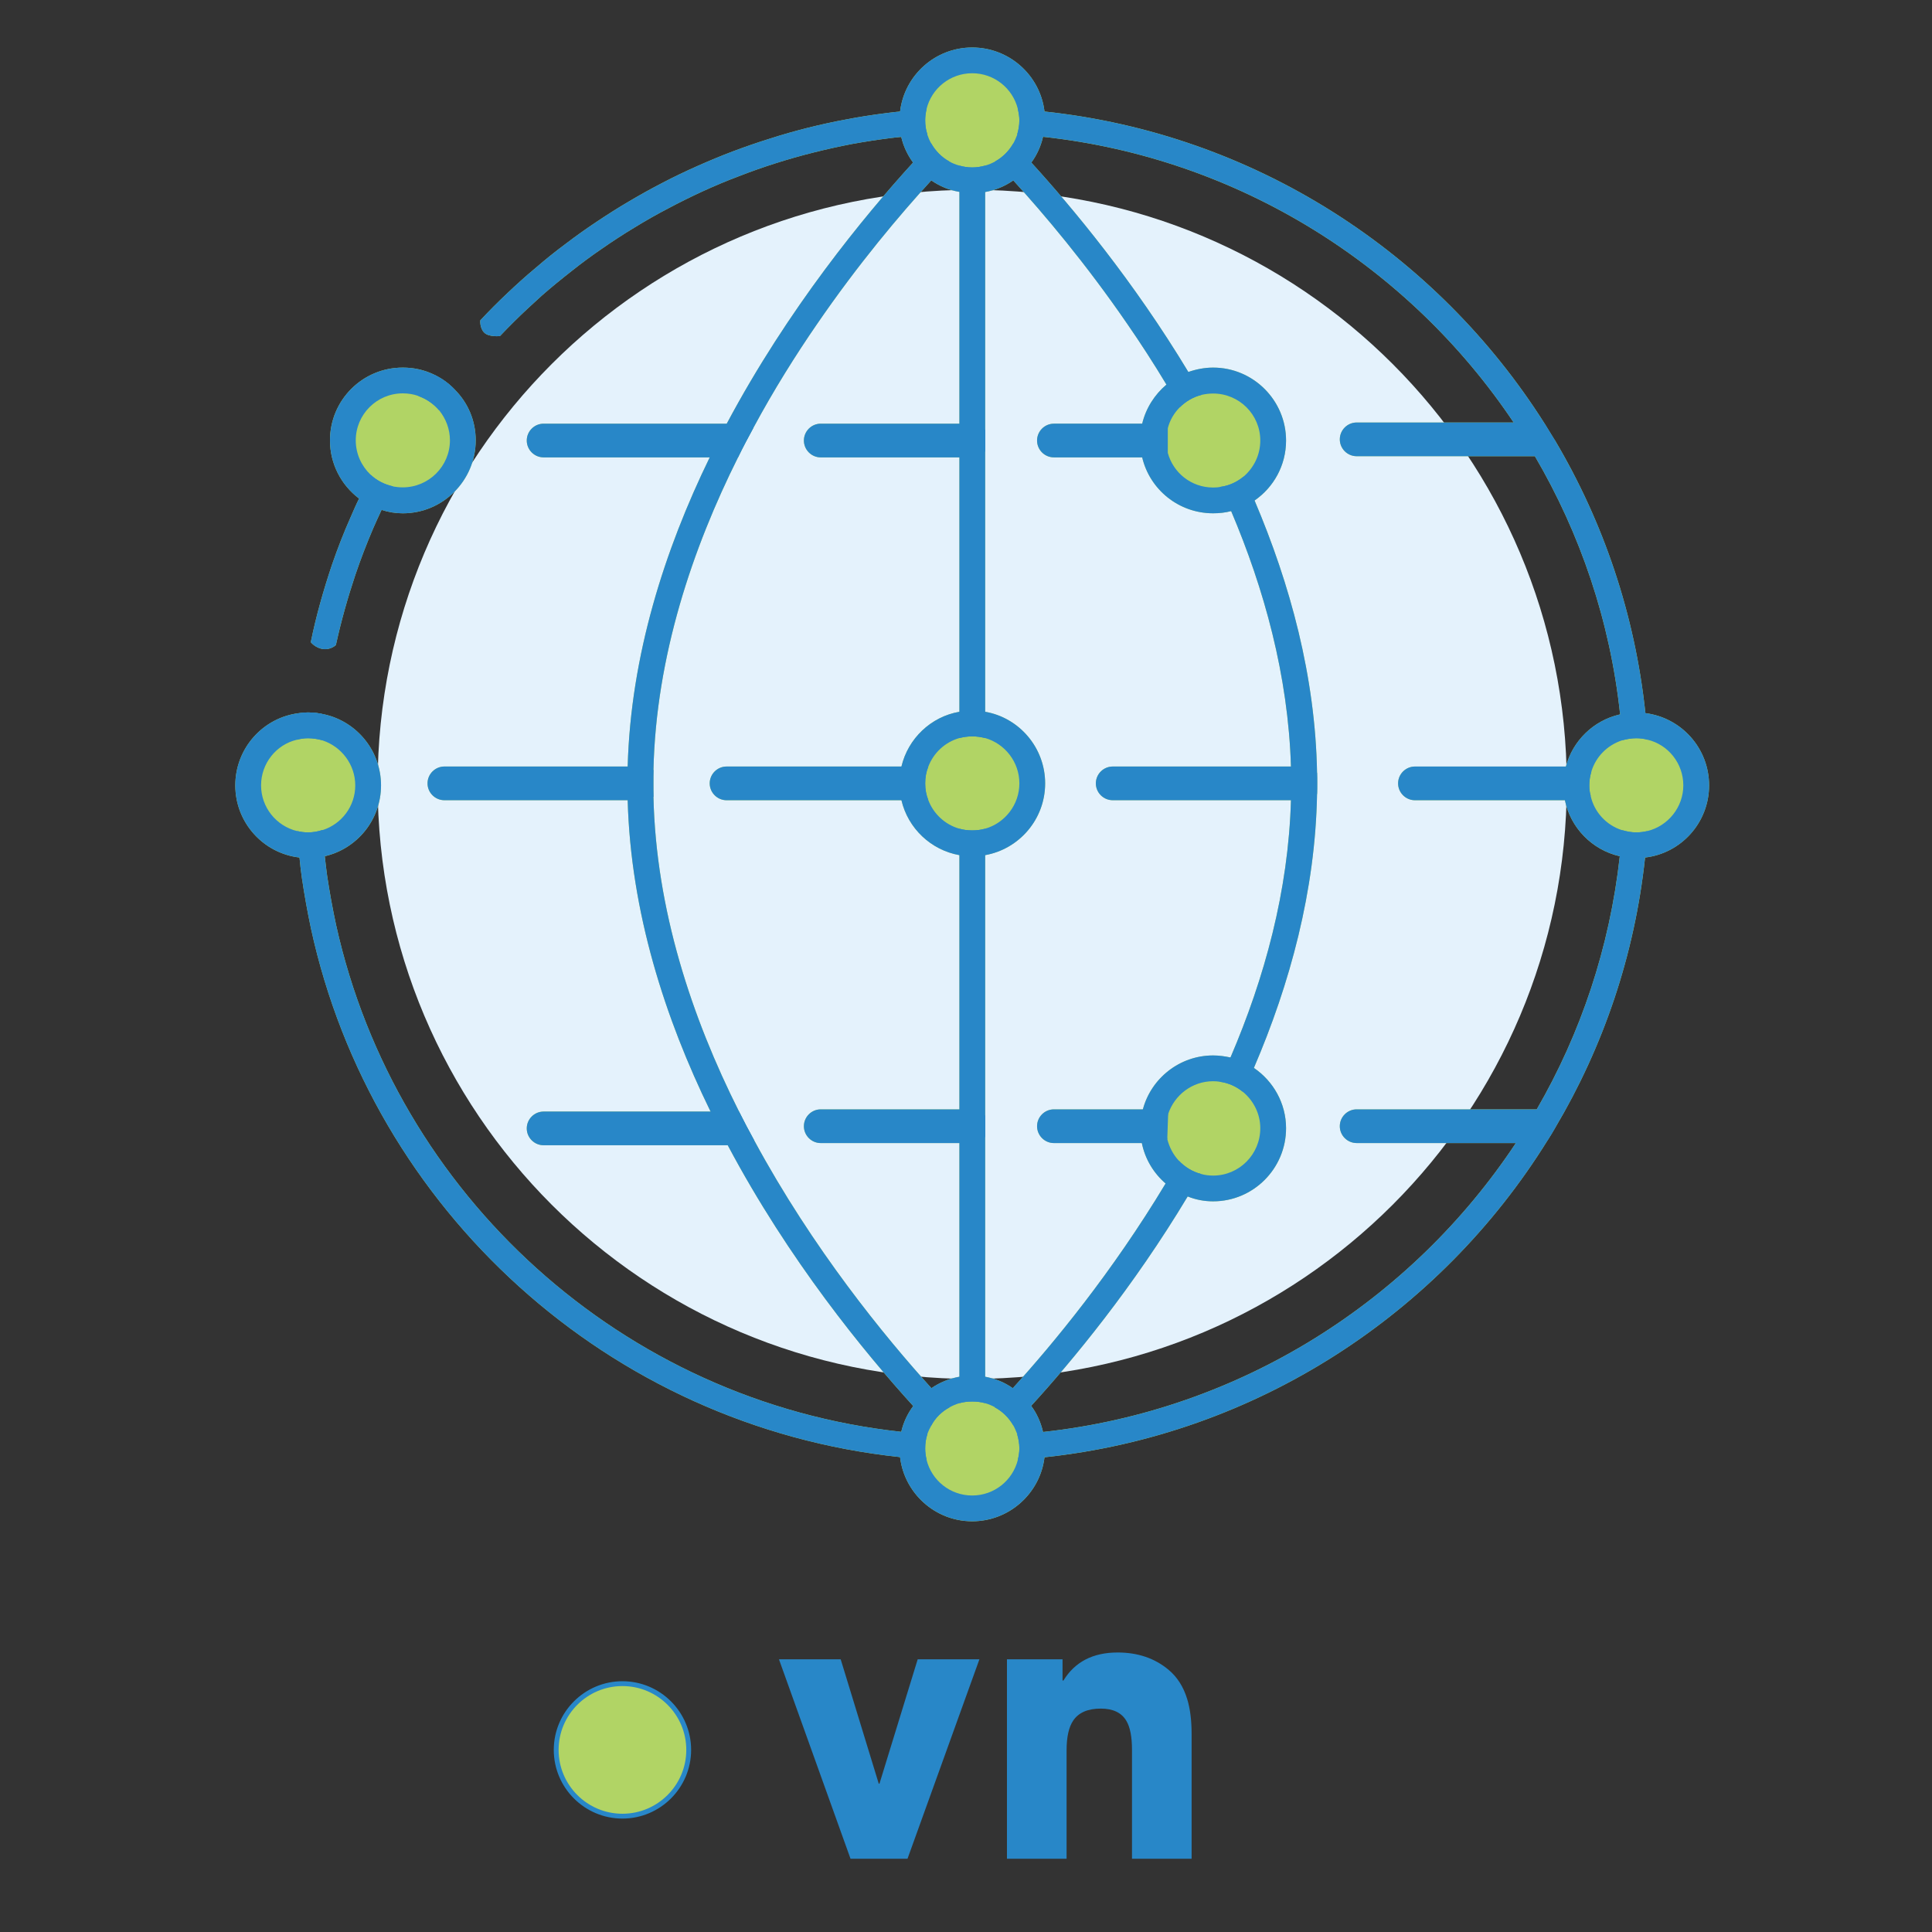 <?xml version="1.0" encoding="utf-8"?>
<!-- Generator: Adobe Illustrator 16.0.0, SVG Export Plug-In . SVG Version: 6.00 Build 0)  -->
<!DOCTYPE svg PUBLIC "-//W3C//DTD SVG 1.0//EN" "http://www.w3.org/TR/2001/REC-SVG-20010904/DTD/svg10.dtd">
<svg version="1.0" id="Layer_1" xmlns="http://www.w3.org/2000/svg" xmlns:xlink="http://www.w3.org/1999/xlink" x="0px" y="0px"
	 width="800px" height="800px" viewBox="0 0 800 800" enable-background="new 0 0 800 800" xml:space="preserve">
<rect x="0" y="0" width="800" height="800" fill="#333333" stroke="none"/>
<g>
	<path fill="#E4F2FC" d="M648.766,324.793c0,135.975-110.227,246.197-246.198,246.197c-135.975,0-246.198-110.223-246.198-246.197
		c0-135.968,110.223-246.198,246.198-246.198C538.539,78.595,648.766,188.825,648.766,324.793"/>
</g>
<g>
	<path fill="#B1D465" d="M145.22,214.084c1.117-2.582,2.233-5.164,3.492-7.675c-0.075,0-0.075-0.064-0.146-0.064
		c-7.254-5.507-11.93-14.231-11.93-24.004c0-16.67,13.471-30.131,30.138-30.131c4.612,0,8.935,0.978,12.836,2.854
		c0.071,0,0.071,0.078,0.146,0.078c3.207,1.534,6.063,3.553,8.51,6.135l0.064,0.071c5.375,5.372,8.649,12.762,8.649,20.993
		c0,16.606-13.528,30.21-30.206,30.21c-2.992,0-5.931-0.485-8.72-1.391h-0.064c-1.191,2.503-2.3,5.022-3.42,7.525
		c-2.725,6.356-5.229,12.847-7.465,19.467c-3.139,9.416-5.856,19.046-8.021,28.954c0,0-2.022,2.019-5.161,1.669
		c-3.282-0.35-5.232-2.854-5.232-2.854c2.229-10.957,5.296-21.707,8.788-32.093C139.778,227.131,142.363,220.497,145.22,214.084"/>
</g>
<g>
	<path fill="#B1D465" d="M402.567,80.007c-1.818,0-3.631-0.143-5.303-0.556v95.985h-57.413c-3.834,0-6.976,3.146-6.976,6.976
		c0,3.838,3.142,6.977,6.976,6.977h57.413v105.337c-11.788,2.026-21.275,11.093-24,22.677h-72.41c-3.834,0-6.977,3.139-6.977,6.977
		c0,3.831,3.142,6.977,6.977,6.977h72.41c2.725,11.648,12.212,20.65,24,22.733v105.273h-57.413c-3.834,0-6.976,3.146-6.976,6.976
		c0,3.838,3.142,6.977,6.976,6.977h57.413v96.756c1.672-0.278,3.485-0.492,5.303-0.492c1.812,0,3.624,0.214,5.372,0.492V343.14
		c-1.748,0.492-3.485,0.706-5.372,0.706c-1.883,0-3.631-0.214-5.303-0.706c-5.931-1.669-10.743-6.135-12.904-11.927
		c-0.834-2.098-1.259-4.395-1.259-6.834s0.425-4.744,1.259-6.841c2.162-5.785,6.973-10.25,12.904-11.927
		c1.672-0.414,3.42-0.699,5.303-0.699c1.887,0,3.624,0.285,5.372,0.699V79.515C406.127,79.864,404.379,80.007,402.567,80.007
		 M472.955,175.436h-36.551c-3.845,0-6.977,3.146-6.977,6.976c0,3.838,3.132,6.977,6.977,6.977h36.551
		c-0.557-2.232-0.842-4.601-0.842-6.977C472.113,180.044,472.398,177.676,472.955,175.436 M407.939,294.726v10.886
		c-1.748-0.414-3.485-0.699-5.372-0.699c-1.883,0-3.631,0.285-5.303,0.699c-5.931,1.676-10.743,6.142-12.904,11.927
		c-0.834,2.097-1.259,4.401-1.259,6.841s0.425,4.736,1.259,6.834c2.162,5.792,6.973,10.257,12.904,11.927
		c1.672,0.492,3.42,0.706,5.303,0.706c1.887,0,3.624-0.214,5.372-0.706v10.949c14.088-2.504,24.834-14.852,24.834-29.71
		C432.773,309.584,422.027,297.166,407.939,294.726 M681.329,295.29c-4.323-40.881-17.434-79.179-37.393-112.877
		c-0.064-0.135-0.136-0.207-0.21-0.278l-4.113-6.698C594.97,104.838,519.625,55.447,432.495,46.174v-0.071
		c-1.812-14.93-14.58-26.436-29.928-26.436c-15.347,0-28.041,11.506-29.859,26.436v0.071c-1.951,0.2-3.974,0.414-5.996,0.692
		c-5.518,0.699-10.956,1.541-16.328,2.589c-5.367,0.978-10.671,2.162-15.975,3.481c-5.229,1.327-10.457,2.789-15.622,4.473
		c-5.164,1.598-10.189,3.345-15.208,5.229c-5.025,1.883-9.979,3.973-14.858,6.135c-4.887,2.161-9.701,4.473-14.374,6.912
		c-4.74,2.439-9.352,5.021-13.952,7.739c-4.537,2.654-8.999,5.514-13.396,8.438c-4.391,2.932-8.721,6.007-12.908,9.209
		c-4.251,3.138-8.371,6.484-12.344,9.908c-4.048,3.353-7.954,6.905-11.788,10.536c-3.838,3.624-7.533,7.319-11.089,11.156
		c0,0-0.285,3.21,1.673,5.101c1.883,1.876,6.413,1.391,6.413,1.391h0.071c1.887-1.954,3.771-3.98,5.721-5.863
		c3.77-3.759,7.675-7.319,11.584-10.878c3.973-3.488,8.085-6.834,12.272-10.115c4.12-3.281,8.371-6.42,12.769-9.423
		c4.323-2.996,8.785-5.921,13.322-8.646c4.537-2.797,9.212-5.443,13.885-7.883c4.744-2.518,9.484-4.879,14.37-7.119
		c4.886-2.233,9.836-4.323,14.855-6.206c5.025-1.955,10.119-3.766,15.208-5.372c5.239-1.669,10.397-3.139,15.7-4.465
		c5.3-1.327,10.604-2.518,16.047-3.559c5.368-0.971,10.811-1.813,16.317-2.504c1.401-0.15,2.725-0.35,4.119-0.428v0.079
		c0.906,3.831,2.579,7.39,4.887,10.528c-20.305,22.256-51.767,60.483-77.157,108.126h-75.827c-3.841,0-6.983,3.146-6.983,6.976
		c0,3.838,3.143,6.977,6.983,6.977h68.779c-18.693,38.363-32.717,82.111-33.972,128.014h-75.902c-3.834,0-6.976,3.139-6.976,6.977
		c0,3.831,3.142,6.977,6.976,6.977h75.902c1.255,46.252,15.418,90.265,34.322,128.912h-69.129c-3.841,0-6.983,3.146-6.983,6.977
		c0,3.838,3.143,6.977,6.983,6.977h76.244c25.252,47.572,56.574,85.734,76.808,107.99c-2.375,3.139-4.048,6.77-4.954,10.607v0.064
		c-115.452-12.483-209.215-98.219-233.975-209.626c-1.462-6.77-2.718-13.682-3.77-20.658c-0.35-2.718-0.695-5.364-0.97-8.082h0.139
		c13.25-3.139,23.155-15.073,23.155-29.296c0-14.302-9.972-26.308-23.293-29.375h-0.075c-2.236-0.556-4.462-0.842-6.837-0.842
		c-1.256,0-2.44,0.079-3.695,0.286h-0.075c-14.854,1.812-26.368,14.509-26.368,29.931c0,15.408,11.585,28.105,26.508,29.853h0.075
		c0.278,2.789,0.553,5.578,0.977,8.367c1.045,7.119,2.301,14.089,3.77,21.001c25.316,116.5,123.338,206.137,243.948,218.906v0.143
		c1.819,14.858,14.513,26.442,29.859,26.442c15.348,0,28.116-11.584,29.928-26.442v-0.064
		c87.896-9.352,163.869-59.584,208.303-131.224c1.116-1.741,2.161-3.425,3.139-5.165c19.884-33.483,32.931-71.433,37.253-111.964
		h0.075c14.855-1.748,26.433-14.444,26.433-29.853C707.697,309.799,696.188,297.166,681.329,295.29 M472.955,175.436h-36.551
		c-3.845,0-6.977,3.146-6.977,6.976c0,3.838,3.132,6.977,6.977,6.977h36.551c3.139,13.325,15.134,23.155,29.371,23.155
		c2.579,0,5.09-0.278,7.465-0.906c13.6,32.028,23.644,68.022,24.764,105.765H460.75c-3.845,0-6.977,3.139-6.977,6.977
		c0,3.831,3.132,6.977,6.977,6.977h73.805c-1.045,37.6-10.949,73.665-25.041,106.528c-2.308-0.492-4.676-0.842-7.188-0.842
		c-13.885,0-25.676,9.487-29.093,22.32h-36.829c-3.845,0-6.977,3.146-6.977,6.976c0,3.838,3.132,6.977,6.977,6.977h36.412
		c1.33,6.627,4.886,12.49,9.84,16.742c-22.12,36.765-46.537,66.347-63.279,84.765c-3.346-2.376-7.254-3.974-11.438-4.751V354.089
		c14.088-2.504,24.834-14.852,24.834-29.71c0-14.794-10.746-27.213-24.834-29.653V79.515c4.258-0.763,8.231-2.439,11.648-4.814
		c12.769,14.031,30.066,34.468,47.297,59.577c5.304,7.675,10.746,16.05,16.114,24.974
		C478.12,163.374,474.489,169.016,472.955,175.436 M312.3,472.202c-2.169-3.909-4.259-7.883-6.281-11.935
		c-19.534-38.848-34.39-83.502-35.441-130.382v-11.014c1.052-47.229,16.26-91.948,35.024-129.483
		c2.022-4.18,4.187-8.231,6.349-12.205c8.51-15.836,17.573-30.209,26.157-42.692c17.302-25.259,34.675-45.76,47.508-59.791
		c3.485,2.375,7.326,4.052,11.649,4.75v95.985h-57.413c-3.834,0-6.976,3.146-6.976,6.976c0,3.838,3.142,6.977,6.976,6.977h57.413
		v105.337c-11.788,2.026-21.275,11.093-24,22.677h-72.41c-3.834,0-6.977,3.139-6.977,6.977c0,3.831,3.142,6.977,6.977,6.977h72.41
		c2.725,11.648,12.212,20.65,24,22.733v105.273h-57.413c-3.834,0-6.976,3.146-6.976,6.976c0,3.838,3.142,6.977,6.976,6.977h57.413
		v96.756c-4.258,0.777-8.164,2.375-11.584,4.751C366.359,553.471,336.646,517.27,312.3,472.202 M636.332,459.362h-74.571
		c-3.841,0-6.973,3.146-6.973,6.976c0,3.838,3.132,6.977,6.973,6.977h65.926c-43.253,65.299-114.132,110.78-195.819,119.64v-0.136
		c-0.905-3.838-2.514-7.54-4.886-10.672c17.166-18.768,42.204-49.041,64.813-86.719c3.278,1.327,6.838,2.019,10.532,2.019
		c16.667,0,30.203-13.596,30.203-30.273c0-10.321-5.304-19.523-13.322-24.974c14.931-34.803,25.463-73.315,26.158-113.498
		c0.071-1.462,0.071-2.853,0.071-4.323s0-2.932-0.071-4.323c-0.695-39.975-11.164-78.202-25.88-112.806
		c7.879-5.443,13.044-14.509,13.044-24.838c0-16.599-13.536-30.202-30.203-30.202c-3.559,0-7.047,0.692-10.258,1.812
		c-22.673-37.6-47.785-67.809-65.016-86.712c2.301-3.139,3.909-6.698,4.814-10.528v-0.143
		c81.131,8.788,151.654,53.713,194.914,118.313h-65.021c-3.841,0-6.973,3.139-6.973,6.977c0,3.83,3.132,6.976,6.973,6.976h73.805
		c18.768,32.021,31.183,68.294,35.296,106.942h-0.203c-10.811,2.511-19.393,10.814-22.256,21.557h-62.506
		c-3.834,0-6.977,3.139-6.977,6.977c0,3.831,3.143,6.977,6.977,6.977h62.088c2.375,11.441,11.235,20.508,22.602,23.162h0.136
		C666.538,392.395,654.544,427.904,636.332,459.362 M339.852,175.436c-3.834,0-6.976,3.146-6.976,6.976
		c0,3.838,3.142,6.977,6.976,6.977h57.413v-13.953H339.852z M397.264,305.611v-10.886c-11.788,2.026-21.275,11.093-24,22.677h-72.41
		c-3.834,0-6.977,3.139-6.977,6.977c0,3.831,3.142,6.977,6.977,6.977h72.41c2.725,11.648,12.212,20.65,24,22.733V343.14
		c-5.931-1.669-10.743-6.135-12.904-11.927c-0.834-2.098-1.259-4.395-1.259-6.834s0.425-4.744,1.259-6.841
		C386.521,311.753,391.333,307.288,397.264,305.611 M339.852,459.362c-3.834,0-6.976,3.146-6.976,6.976
		c0,3.838,3.142,6.977,6.976,6.977h57.413v-13.952H339.852z"/>
</g>
<g>
	<path fill="#2887C8" d="M188.33,161.348l-0.071-0.071c-2.439-2.582-5.296-4.608-8.51-6.142c-0.068,0-0.068-0.064-0.139-0.064
		c-3.909-1.883-8.232-2.86-12.833-2.86c-16.671,0-30.138,13.461-30.138,30.131c0,9.773,4.672,18.497,11.927,24.004
		c0.071,0,0.071,0.064,0.139,0.064c2.789,2.168,5.931,3.766,9.284,4.751h0.064c2.792,0.899,5.721,1.391,8.724,1.391
		c16.667,0,30.202-13.61,30.202-30.21C196.979,174.109,193.709,166.712,188.33,161.348 M166.777,201.808
		c-1.323,0-2.654-0.143-3.909-0.342c-0.064,0-0.064,0-0.139-0.079c-3.556-0.763-6.762-2.446-9.277-4.808l-0.071-0.078
		c-3.699-3.553-6.07-8.574-6.07-14.16c0-10.735,8.72-19.459,19.467-19.459c2.232,0,4.394,0.349,6.345,1.041
		c0.075,0,0.075,0,0.139,0.079c3.353,1.177,6.349,3.274,8.585,5.928l0.071,0.064c2.718,3.424,4.391,7.676,4.391,12.348
		C186.308,193.084,177.52,201.808,166.777,201.808"/>
</g>
<g>
	<path fill="#2887C8" d="M482.999,159.251c-4.879,4.116-8.51,9.765-10.044,16.192h5.856c1.819,0,3.492,0.692,4.747,1.883
		c0.835-3.281,2.579-6.284,4.954-8.66C486.701,165.464,484.882,162.318,482.999,159.251 M502.326,152.21
		c-3.559,0-7.047,0.699-10.258,1.812c-3.352,1.184-6.42,2.996-9.069,5.229c-4.879,4.116-8.51,9.765-10.044,16.192
		c-0.557,2.226-0.842,4.601-0.842,6.969c0,2.376,0.285,4.744,0.842,6.977c3.139,13.325,15.134,23.155,29.371,23.155
		c2.579,0,5.09-0.271,7.465-0.906c3.557-0.899,6.763-2.361,9.694-4.387c7.879-5.443,13.044-14.516,13.044-24.838
		C532.529,165.813,518.993,152.21,502.326,152.21 M515.021,197.271c-2.65,2.24-5.996,3.837-9.627,4.323
		c-0.978,0.214-2.022,0.278-3.067,0.278c-8.998,0-16.538-6.07-18.768-14.366c-0.488-1.605-0.699-3.346-0.699-5.094
		c0-1.74,0.211-3.488,0.699-5.086c0.835-3.281,2.579-6.284,4.954-8.66c2.44-2.439,5.582-4.323,9.066-5.165
		c1.541-0.342,3.075-0.549,4.747-0.549c10.811,0,19.531,8.717,19.531,19.459C521.857,188.34,519.207,193.64,515.021,197.271"/>
</g>
<g>
	<path fill="#2887C8" d="M502.323,437.035c-13.878,0-25.666,9.494-29.086,22.334h5.581c1.884,0,3.624,0.764,4.88,1.947
		c2.578-7.818,9.904-13.604,18.625-13.604c0.905,0,1.887,0.072,2.725,0.207c1.534-3.281,3.067-6.627,4.462-10.043
		C507.209,437.392,504.838,437.035,502.323,437.035 M519.204,442.199c-2.929-1.947-6.135-3.488-9.694-4.322
		c-2.301-0.485-4.672-0.842-7.187-0.842c-13.878,0-25.666,9.494-29.086,22.334c-0.767,2.504-1.116,5.086-1.116,7.804
		c0,2.097,0.21,4.188,0.691,6.149c1.33,6.619,4.887,12.482,9.841,16.741c2.718,2.361,5.792,4.173,9.138,5.364
		c3.281,1.334,6.837,2.025,10.532,2.025c16.677,0,30.206-13.603,30.206-30.28C532.529,456.852,527.232,447.643,519.204,442.199
		 M502.323,486.782c-1.744,0-3.485-0.214-5.09-0.699c-3.491-0.905-6.627-2.86-9.073-5.442c-2.301-2.439-3.974-5.578-4.815-9.002
		c-0.343-1.463-0.481-2.932-0.481-4.466c0-2.019,0.278-3.974,0.835-5.792v-0.064c2.578-7.818,9.904-13.604,18.625-13.604
		c0.905,0,1.887,0.072,2.725,0.207c3.695,0.492,6.977,2.026,9.694,4.259c4.322,3.624,7.115,9.002,7.115,14.994
		C521.857,477.987,513.134,486.782,502.323,486.782"/>
</g>
<g>
	<path fill="#2887C8" d="M134.481,295.846h-0.075c-2.232-0.556-4.462-0.842-6.837-0.842c-1.256,0-2.44,0.071-3.695,0.286h-0.071
		c-14.858,1.812-26.372,14.502-26.372,29.924c0,15.422,11.585,28.112,26.511,29.859h0.071c1.184,0.207,2.375,0.278,3.556,0.278
		c2.375,0,4.75-0.278,6.912-0.842h0.139c13.25-3.139,23.155-15.065,23.155-29.296C157.775,310.911,147.803,298.92,134.481,295.846
		 M133.64,343.703H133.5c-1.883,0.628-3.906,0.977-5.931,0.977c-1.605,0-3.067-0.214-4.533-0.563h-0.068
		c-8.582-2.09-14.866-9.836-14.866-18.903c0-9.138,6.284-16.878,14.794-18.903h0.072c1.534-0.414,2.996-0.628,4.601-0.628
		c2.025,0,4.048,0.35,5.86,0.842c0.071,0.064,0.071,0.064,0.139,0.064c7.814,2.575,13.535,9.979,13.535,18.625
		S141.458,341.192,133.64,343.703"/>
</g>
<g>
	<path fill="#2887C8" d="M670.658,295.846c-10.811,2.511-19.396,10.807-22.26,21.557h5.518c0.35,0,0.767,0,1.116,0.136
		c0.203,0,0.343,0,0.481,0.071c0.628,0.143,1.191,0.35,1.748,0.699c0.21,0.071,0.488,0.207,0.699,0.421
		c0.213,0.143,0.417,0.278,0.627,0.492l0.278,0.278h0.075c1.876-6.149,6.552-10.886,12.622-12.911
		C671.35,302.958,671.071,299.405,670.658,295.846 M670.658,295.846c-10.811,2.511-19.396,10.807-22.26,21.557h5.518
		c0.35,0,0.767,0,1.116,0.136c0.203,0,0.343,0,0.481,0.071c0.628,0.143,1.191,0.35,1.748,0.699c0.21,0.071,0.488,0.207,0.699,0.421
		c0.213,0.143,0.417,0.278,0.627,0.492l0.278,0.278h0.075c1.876-6.149,6.552-10.886,12.622-12.911
		C671.35,302.958,671.071,299.405,670.658,295.846 M670.658,295.846c-10.811,2.511-19.396,10.807-22.26,21.557h5.518
		c0.35,0,0.767,0,1.116,0.136c0.203,0,0.343,0,0.481,0.071c0.628,0.143,1.191,0.35,1.748,0.699c0.21,0.071,0.488,0.207,0.699,0.421
		c0.213,0.143,0.417,0.278,0.627,0.492l0.278,0.278h0.075c1.876-6.149,6.552-10.886,12.622-12.911
		C671.35,302.958,671.071,299.405,670.658,295.846 M670.658,295.846c-10.811,2.511-19.396,10.807-22.26,21.557h5.518
		c0.35,0,0.767,0,1.116,0.136c0.203,0,0.343,0,0.481,0.071c0.628,0.143,1.191,0.35,1.748,0.699c0.21,0.071,0.488,0.207,0.699,0.421
		c0.213,0.143,0.417,0.278,0.627,0.492l0.278,0.278h0.075c1.876-6.149,6.552-10.886,12.622-12.911
		C671.35,302.958,671.071,299.405,670.658,295.846 M670.658,295.846c-10.811,2.511-19.396,10.807-22.26,21.557h5.518
		c0.35,0,0.767,0,1.116,0.136c0.203,0,0.343,0,0.481,0.071c0.628,0.143,1.191,0.35,1.748,0.699c0.21,0.071,0.488,0.207,0.699,0.421
		c0.213,0.143,0.417,0.278,0.627,0.492l0.278,0.278h0.075c1.876-6.149,6.552-10.886,12.622-12.911
		C671.35,302.958,671.071,299.405,670.658,295.846 M670.658,295.846c-10.811,2.511-19.396,10.807-22.26,21.557h5.518
		c0.35,0,0.767,0,1.116,0.136c0.203,0,0.343,0,0.481,0.071c0.628,0.143,1.191,0.35,1.748,0.699c0.21,0.071,0.488,0.207,0.699,0.421
		c0.213,0.143,0.417,0.278,0.627,0.492l0.278,0.278h0.075c1.876-6.149,6.552-10.886,12.622-12.911
		C671.35,302.958,671.071,299.405,670.658,295.846 M670.658,295.846c-10.811,2.511-19.396,10.807-22.26,21.557h5.518
		c0.35,0,0.767,0,1.116,0.136c0.203,0,0.343,0,0.481,0.071c0.628,0.143,1.191,0.35,1.748,0.699c0.21,0.071,0.488,0.207,0.699,0.421
		c0.213,0.143,0.417,0.278,0.627,0.492l0.278,0.278h0.075c1.876-6.149,6.552-10.886,12.622-12.911
		C671.35,302.958,671.071,299.405,670.658,295.846 M670.868,295.846h-0.21c-10.811,2.511-19.396,10.807-22.26,21.557h5.518
		c0.35,0,0.767,0,1.116,0.136c0.203,0,0.343,0,0.481,0.071c0.628,0.143,1.191,0.35,1.748,0.699c0.21,0.071,0.488,0.207,0.699,0.421
		c0.213,0.143,0.417,0.278,0.627,0.492l0.278,0.278h0.075c1.876-6.149,6.552-10.886,12.622-12.911c0.071,0,0.136-0.072,0.21-0.072
		C671.563,302.958,671.211,299.405,670.868,295.846 M670.868,295.846h-0.21c-10.811,2.511-19.396,10.807-22.26,21.557h5.518
		c0.35,0,0.767,0,1.116,0.136c0.203,0,0.343,0,0.481,0.071c0.628,0.143,1.191,0.35,1.748,0.699c0.21,0.071,0.488,0.207,0.699,0.421
		c0.213,0.143,0.417,0.278,0.627,0.492l0.278,0.278h0.075c1.876-6.149,6.552-10.886,12.622-12.911c0.071,0,0.136-0.072,0.21-0.072
		C671.563,302.958,671.211,299.405,670.868,295.846 M670.868,295.846h-0.21c-10.811,2.511-19.396,10.807-22.26,21.557h5.518
		c0.35,0,0.767,0,1.116,0.136c0.203,0,0.343,0,0.481,0.071c0.628,0.143,1.191,0.35,1.748,0.699c0.21,0.071,0.488,0.207,0.699,0.421
		c0.213,0.143,0.417,0.278,0.627,0.492l0.278,0.278h0.075c1.876-6.149,6.552-10.886,12.622-12.911c0.071,0,0.136-0.072,0.21-0.072
		C671.563,302.958,671.211,299.405,670.868,295.846 M681.329,295.29c-1.185-0.136-2.515-0.286-3.763-0.286
		c-2.308,0-4.537,0.286-6.698,0.842h-0.21c-10.811,2.511-19.396,10.807-22.26,21.557c-0.692,2.511-1.045,5.086-1.045,7.812
		c0,2.09,0.214,4.187,0.631,6.142c2.372,11.441,11.231,20.508,22.599,23.162h0.146c2.162,0.549,4.463,0.828,6.838,0.828
		c1.184,0,2.368-0.064,3.623-0.278h0.072c14.858-1.733,26.436-14.438,26.436-29.853S696.184,297.173,681.329,295.29
		 M682.167,344.117c-1.466,0.357-2.999,0.563-4.601,0.563c-2.029,0-3.909-0.349-5.793-0.913c-0.074,0-0.21-0.064-0.277-0.064
		c-6.42-2.098-11.374-7.461-12.84-14.16v-0.071c-0.418-1.398-0.557-2.796-0.557-4.258c0-1.955,0.278-3.831,0.842-5.65V319.5
		c1.876-6.149,6.552-10.886,12.622-12.911c0.071,0,0.136-0.072,0.21-0.072c1.813-0.485,3.764-0.834,5.793-0.834
		c1.602,0,3.206,0.207,4.668,0.628c8.511,2.019,14.791,9.765,14.791,18.903C697.025,334.28,690.678,342.026,682.167,344.117
		 M670.868,295.846h-0.21c-10.811,2.511-19.396,10.807-22.26,21.557h5.518c0.35,0,0.767,0,1.116,0.136c0.203,0,0.343,0,0.481,0.071
		c0.628,0.143,1.191,0.35,1.748,0.699c0.21,0.071,0.488,0.207,0.699,0.421c0.213,0.143,0.417,0.278,0.627,0.492l0.278,0.278h0.075
		c1.876-6.149,6.552-10.886,12.622-12.911c0.071,0,0.136-0.072,0.21-0.072C671.563,302.958,671.211,299.405,670.868,295.846
		 M670.868,295.846h-0.21c-10.811,2.511-19.396,10.807-22.26,21.557h5.518c0.35,0,0.767,0,1.116,0.136c0.203,0,0.343,0,0.481,0.071
		c0.628,0.143,1.191,0.35,1.748,0.699c0.21,0.071,0.488,0.207,0.699,0.421c0.213,0.143,0.417,0.278,0.627,0.492l0.278,0.278h0.075
		c1.876-6.149,6.552-10.886,12.622-12.911c0.071,0,0.136-0.072,0.21-0.072C671.563,302.958,671.211,299.405,670.868,295.846
		 M670.868,295.846h-0.21c-10.811,2.511-19.396,10.807-22.26,21.557h5.518c0.35,0,0.767,0,1.116,0.136c0.203,0,0.343,0,0.481,0.071
		c0.628,0.143,1.191,0.35,1.748,0.699c0.21,0.071,0.488,0.207,0.699,0.421c0.213,0.143,0.417,0.278,0.627,0.492l0.278,0.278h0.075
		c1.876-6.149,6.552-10.886,12.622-12.911c0.071,0,0.136-0.072,0.21-0.072C671.563,302.958,671.211,299.405,670.868,295.846
		 M670.658,295.846c-10.811,2.511-19.396,10.807-22.26,21.557h5.518c0.35,0,0.767,0,1.116,0.136c0.203,0,0.343,0,0.481,0.071
		c0.628,0.143,1.191,0.35,1.748,0.699c0.21,0.071,0.488,0.207,0.699,0.421c0.213,0.143,0.417,0.278,0.627,0.492l0.278,0.278h0.075
		c1.876-6.149,6.552-10.886,12.622-12.911C671.35,302.958,671.071,299.405,670.658,295.846 M670.658,295.846
		c-10.811,2.511-19.396,10.807-22.26,21.557h5.518c0.35,0,0.767,0,1.116,0.136c0.203,0,0.343,0,0.481,0.071
		c0.628,0.143,1.191,0.35,1.748,0.699c0.21,0.071,0.488,0.207,0.699,0.421c0.213,0.143,0.417,0.278,0.627,0.492l0.278,0.278h0.075
		c1.876-6.149,6.552-10.886,12.622-12.911C671.35,302.958,671.071,299.405,670.658,295.846 M670.658,295.846
		c-10.811,2.511-19.396,10.807-22.26,21.557h5.518c0.35,0,0.767,0,1.116,0.136c0.203,0,0.343,0,0.481,0.071
		c0.628,0.143,1.191,0.35,1.748,0.699c0.21,0.071,0.488,0.207,0.699,0.421c0.213,0.143,0.417,0.278,0.627,0.492l0.278,0.278h0.075
		c1.876-6.149,6.552-10.886,12.622-12.911C671.35,302.958,671.071,299.405,670.658,295.846 M670.658,295.846
		c-10.811,2.511-19.396,10.807-22.26,21.557h5.518c0.35,0,0.767,0,1.116,0.136c0.203,0,0.343,0,0.481,0.071
		c0.628,0.143,1.191,0.35,1.748,0.699c0.21,0.071,0.488,0.207,0.699,0.421c0.213,0.143,0.417,0.278,0.627,0.492l0.278,0.278h0.075
		c1.876-6.149,6.552-10.886,12.622-12.911C671.35,302.958,671.071,299.405,670.658,295.846 M670.658,295.846
		c-10.811,2.511-19.396,10.807-22.26,21.557h5.518c0.35,0,0.767,0,1.116,0.136c0.203,0,0.343,0,0.481,0.071
		c0.628,0.143,1.191,0.35,1.748,0.699c0.21,0.071,0.488,0.207,0.699,0.421c0.213,0.143,0.417,0.278,0.627,0.492l0.278,0.278h0.075
		c1.876-6.149,6.552-10.886,12.622-12.911C671.35,302.958,671.071,299.405,670.658,295.846 M670.658,295.846
		c-10.811,2.511-19.396,10.807-22.26,21.557h5.518c0.35,0,0.767,0,1.116,0.136c0.203,0,0.343,0,0.481,0.071
		c0.628,0.143,1.191,0.35,1.748,0.699c0.21,0.071,0.488,0.207,0.699,0.421c0.213,0.143,0.417,0.278,0.627,0.492l0.278,0.278h0.075
		c1.876-6.149,6.552-10.886,12.622-12.911C671.35,302.958,671.071,299.405,670.658,295.846 M670.658,295.846
		c-10.811,2.511-19.396,10.807-22.26,21.557h5.518c0.35,0,0.767,0,1.116,0.136c0.203,0,0.343,0,0.481,0.071
		c0.628,0.143,1.191,0.35,1.748,0.699c0.21,0.071,0.488,0.207,0.699,0.421c0.213,0.143,0.417,0.278,0.627,0.492l0.278,0.278h0.075
		c1.876-6.149,6.552-10.886,12.622-12.911C671.35,302.958,671.071,299.405,670.658,295.846 M670.658,295.846
		c-10.811,2.511-19.396,10.807-22.26,21.557h5.518c0.35,0,0.767,0,1.116,0.136c0.203,0,0.343,0,0.481,0.071
		c0.628,0.143,1.191,0.35,1.748,0.699c0.21,0.071,0.488,0.207,0.699,0.421c0.213,0.143,0.417,0.278,0.627,0.492l0.354,0.342V319.5
		c1.876-6.149,6.552-10.886,12.622-12.911C671.35,302.958,671.071,299.405,670.658,295.846"/>
</g>
<g>
	<path fill="#2887C8" d="M412.123,66.817c-1.32,0.771-2.719,1.334-4.184,1.748c-1.748,0.492-3.492,0.771-5.372,0.771
		c-1.883,0-3.627-0.278-5.3-0.771c-1.534-0.414-2.932-0.978-4.259-1.748c-3.135-1.74-5.721-4.394-7.465-7.525
		c-0.631-1.12-1.12-2.24-1.537-3.495c-3.62,0.214-7.251,0.563-10.811,0.977c0.906,3.838,2.579,7.397,4.89,10.536
		c1.948,2.932,4.602,5.443,7.529,7.391c3.485,2.375,7.326,4.044,11.652,4.75c1.673,0.414,3.484,0.556,5.3,0.556
		c1.812,0,3.56-0.143,5.372-0.492c4.258-0.77,8.231-2.439,11.648-4.814C416.863,71.775,414.359,69.193,412.123,66.817
		 M412.123,66.817c-1.32,0.771-2.719,1.334-4.184,1.748c-1.748,0.492-3.492,0.771-5.372,0.771c-1.883,0-3.627-0.278-5.3-0.771
		c-1.534-0.414-2.932-0.978-4.259-1.748c-3.135-1.74-5.721-4.394-7.465-7.525c-0.631-1.12-1.12-2.24-1.537-3.495
		c-3.62,0.214-7.251,0.563-10.811,0.977c0.906,3.838,2.579,7.397,4.89,10.536c1.948,2.932,4.602,5.443,7.529,7.391
		c3.485,2.375,7.326,4.044,11.652,4.75c1.673,0.414,3.484,0.556,5.3,0.556c1.812,0,3.56-0.143,5.372-0.492
		c4.258-0.77,8.231-2.439,11.648-4.814C416.863,71.775,414.359,69.193,412.123,66.817 M412.123,66.817
		c-1.32,0.771-2.719,1.334-4.184,1.748c-1.748,0.492-3.492,0.771-5.372,0.771c-1.883,0-3.627-0.278-5.3-0.771
		c-1.534-0.414-2.932-0.978-4.259-1.748c-3.135-1.74-5.721-4.394-7.465-7.525c-0.631-1.12-1.12-2.24-1.537-3.495
		c-3.62,0.214-7.251,0.563-10.811,0.977c0.906,3.838,2.579,7.397,4.89,10.536c1.948,2.932,4.602,5.443,7.529,7.391
		c3.485,2.375,7.326,4.044,11.652,4.75c1.673,0.414,3.484,0.556,5.3,0.556c1.812,0,3.56-0.143,5.372-0.492
		c4.258-0.77,8.231-2.439,11.648-4.814C416.863,71.775,414.359,69.193,412.123,66.817 M412.123,66.817
		c-1.32,0.771-2.719,1.334-4.184,1.748c-1.748,0.492-3.492,0.771-5.372,0.771c-1.883,0-3.627-0.278-5.3-0.771
		c-1.534-0.414-2.932-0.978-4.259-1.748c-3.135-1.74-5.721-4.394-7.465-7.525c-0.631-1.12-1.12-2.24-1.537-3.495
		c-3.62,0.214-7.251,0.563-10.811,0.977c0.906,3.838,2.579,7.397,4.89,10.536c1.948,2.932,4.602,5.443,7.529,7.391
		c3.485,2.375,7.326,4.044,11.652,4.75c1.673,0.414,3.484,0.556,5.3,0.556c1.812,0,3.56-0.143,5.372-0.492
		c4.258-0.77,8.231-2.439,11.648-4.814C416.863,71.775,414.359,69.193,412.123,66.817 M412.123,66.817
		c-1.32,0.771-2.719,1.334-4.184,1.748c-1.748,0.492-3.492,0.771-5.372,0.771c-1.883,0-3.627-0.278-5.3-0.771
		c-1.534-0.414-2.932-0.978-4.259-1.748c-3.135-1.74-5.721-4.394-7.465-7.525c-0.631-1.12-1.12-2.24-1.537-3.495
		c-3.62,0.214-7.251,0.563-10.811,0.977c0.906,3.838,2.579,7.397,4.89,10.536c1.948,2.932,4.602,5.443,7.529,7.391
		c3.485,2.375,7.326,4.044,11.652,4.75c1.673,0.414,3.484,0.556,5.3,0.556c1.812,0,3.56-0.143,5.372-0.492
		c4.258-0.77,8.231-2.439,11.648-4.814C416.863,71.775,414.359,69.193,412.123,66.817 M412.123,66.817
		c-1.32,0.771-2.719,1.334-4.184,1.748c-1.748,0.492-3.492,0.771-5.372,0.771c-1.883,0-3.627-0.278-5.3-0.771
		c-1.534-0.414-2.932-0.978-4.259-1.748c-3.135-1.74-5.721-4.394-7.465-7.525c-0.631-1.12-1.12-2.24-1.537-3.495
		c-3.62,0.214-7.251,0.563-10.811,0.977c0.906,3.838,2.579,7.397,4.89,10.536c1.948,2.932,4.602,5.443,7.529,7.391
		c3.485,2.375,7.326,4.044,11.652,4.75c1.673,0.414,3.484,0.556,5.3,0.556c1.812,0,3.56-0.143,5.372-0.492
		c4.258-0.77,8.231-2.439,11.648-4.814C416.863,71.775,414.359,69.193,412.123,66.817 M412.123,66.817
		c-1.32,0.771-2.719,1.334-4.184,1.748c-1.748,0.492-3.492,0.771-5.372,0.771c-1.883,0-3.627-0.278-5.3-0.771
		c-1.534-0.414-2.932-0.978-4.259-1.748c-3.135-1.74-5.721-4.394-7.465-7.525c-0.631-1.12-1.12-2.24-1.537-3.495
		c-3.62,0.214-7.251,0.563-10.811,0.977c0.906,3.838,2.579,7.397,4.89,10.536c1.948,2.932,4.602,5.443,7.529,7.391
		c3.485,2.375,7.326,4.044,11.652,4.75c1.673,0.414,3.484,0.556,5.3,0.556c1.812,0,3.56-0.143,5.372-0.492
		c4.258-0.77,8.231-2.439,11.648-4.814C416.863,71.775,414.359,69.193,412.123,66.817 M412.123,66.817
		c-1.32,0.771-2.719,1.334-4.184,1.748c-1.748,0.492-3.492,0.771-5.372,0.771c-1.883,0-3.627-0.278-5.3-0.771
		c-1.534-0.414-2.932-0.978-4.259-1.748c-2.229,2.376-4.676,4.958-7.394,7.883c3.485,2.375,7.326,4.044,11.652,4.75
		c1.673,0.414,3.484,0.556,5.3,0.556c1.812,0,3.56-0.143,5.372-0.492c4.258-0.77,8.231-2.439,11.648-4.814
		C416.863,71.775,414.359,69.193,412.123,66.817 M412.123,66.817c-1.32,0.771-2.719,1.334-4.184,1.748
		c-1.748,0.492-3.492,0.771-5.372,0.771c-1.883,0-3.627-0.278-5.3-0.771c-1.534-0.414-2.932-0.978-4.259-1.748
		c-3.135-1.74-5.721-4.394-7.465-7.525c-0.631-1.12-1.12-2.24-1.537-3.495c-3.62,0.214-7.251,0.563-10.811,0.977
		c0.906,3.838,2.579,7.397,4.89,10.536c1.948,2.932,4.602,5.443,7.529,7.391c3.485,2.375,7.326,4.044,11.652,4.75
		c1.673,0.414,3.484,0.556,5.3,0.556c1.812,0,3.56-0.143,5.372-0.492c4.258-0.77,8.231-2.439,11.648-4.814
		C416.863,71.775,414.359,69.193,412.123,66.817 M412.123,66.817c-1.32,0.771-2.719,1.334-4.184,1.748
		c-1.748,0.492-3.492,0.771-5.372,0.771c-1.883,0-3.627-0.278-5.3-0.771c-1.534-0.414-2.932-0.978-4.259-1.748
		c-3.135-1.74-5.721-4.394-7.465-7.525c-0.631-1.12-1.12-2.24-1.537-3.495c-3.62,0.214-7.251,0.563-10.811,0.977
		c0.906,3.838,2.579,7.397,4.89,10.536c1.948,2.932,4.602,5.443,7.529,7.391c3.485,2.375,7.326,4.044,11.652,4.75
		c1.673,0.414,3.484,0.556,5.3,0.556c1.812,0,3.56-0.143,5.372-0.492c4.258-0.77,8.231-2.439,11.648-4.814
		C416.863,71.775,414.359,69.193,412.123,66.817 M412.123,66.817c-1.32,0.771-2.719,1.334-4.184,1.748
		c-1.748,0.492-3.492,0.771-5.372,0.771c-1.883,0-3.627-0.278-5.3-0.771c-1.534-0.414-2.932-0.978-4.259-1.748
		c-3.135-1.74-5.721-4.394-7.465-7.525c-0.631-1.12-1.12-2.24-1.537-3.495c-3.62,0.214-7.251,0.563-10.811,0.977
		c0.906,3.838,2.579,7.397,4.89,10.536c1.948,2.932,4.602,5.443,7.529,7.391c3.485,2.375,7.326,4.044,11.652,4.75
		c1.673,0.414,3.484,0.556,5.3,0.556c1.812,0,3.56-0.143,5.372-0.492c4.258-0.77,8.231-2.439,11.648-4.814
		C416.863,71.775,414.359,69.193,412.123,66.817 M412.123,66.817c-1.32,0.771-2.719,1.334-4.184,1.748
		c-1.748,0.492-3.492,0.771-5.372,0.771c-1.883,0-3.627-0.278-5.3-0.771c-1.534-0.414-2.932-0.978-4.259-1.748
		c-3.135-1.74-5.721-4.394-7.465-7.525c-0.631-1.12-1.12-2.24-1.537-3.495c-3.62,0.214-7.251,0.563-10.811,0.977
		c0.906,3.838,2.579,7.397,4.89,10.536c1.948,2.932,4.602,5.443,7.529,7.391c3.485,2.375,7.326,4.044,11.652,4.75
		c1.673,0.414,3.484,0.556,5.3,0.556c1.812,0,3.56-0.143,5.372-0.492c4.258-0.77,8.231-2.439,11.648-4.814
		C416.863,71.775,414.359,69.193,412.123,66.817 M412.123,66.817c-1.32,0.771-2.719,1.334-4.184,1.748
		c-1.748,0.492-3.492,0.771-5.372,0.771c-1.883,0-3.627-0.278-5.3-0.771c-1.534-0.414-2.932-0.978-4.259-1.748
		c-3.135-1.74-5.721-4.394-7.465-7.525c-0.631-1.12-1.12-2.24-1.537-3.495c-3.62,0.214-7.251,0.563-10.811,0.977
		c0.906,3.838,2.579,7.397,4.89,10.536c1.948,2.932,4.602,5.443,7.529,7.391c3.485,2.375,7.326,4.044,11.652,4.75
		c1.673,0.414,3.484,0.556,5.3,0.556c1.812,0,3.56-0.143,5.372-0.492c4.258-0.77,8.231-2.439,11.648-4.814
		C416.863,71.775,414.359,69.193,412.123,66.817 M412.123,66.817c-1.32,0.771-2.719,1.334-4.184,1.748
		c-1.748,0.492-3.492,0.771-5.372,0.771c-1.883,0-3.627-0.278-5.3-0.771c-1.534-0.414-2.932-0.978-4.259-1.748
		c-3.135-1.74-5.721-4.394-7.465-7.525c-0.631-1.12-1.12-2.24-1.537-3.495c-3.62,0.214-7.251,0.563-10.811,0.977
		c0.906,3.838,2.579,7.397,4.89,10.536c1.948,2.932,4.602,5.443,7.529,7.391c3.485,2.375,7.326,4.044,11.652,4.75
		c1.673,0.414,3.484,0.556,5.3,0.556c1.812,0,3.56-0.143,5.372-0.492c4.258-0.77,8.231-2.439,11.648-4.814
		C416.863,71.775,414.359,69.193,412.123,66.817 M412.123,66.817c-1.32,0.771-2.719,1.334-4.184,1.748
		c-1.748,0.492-3.492,0.771-5.372,0.771c-1.883,0-3.627-0.278-5.3-0.771c-1.534-0.414-2.932-0.978-4.259-1.748
		c-3.135-1.74-5.721-4.394-7.465-7.525c-0.631-1.12-1.12-2.24-1.537-3.495c-3.62,0.214-7.251,0.563-10.811,0.977
		c0.906,3.838,2.579,7.397,4.89,10.536c1.948,2.932,4.602,5.443,7.529,7.391c3.485,2.375,7.326,4.044,11.652,4.75
		c1.673,0.414,3.484,0.556,5.3,0.556c1.812,0,3.56-0.143,5.372-0.492c4.258-0.77,8.231-2.439,11.648-4.814
		C416.863,71.775,414.359,69.193,412.123,66.817 M412.123,66.817c-1.32,0.771-2.719,1.334-4.184,1.748
		c-1.748,0.492-3.492,0.771-5.372,0.771c-1.883,0-3.627-0.278-5.3-0.771c-1.534-0.414-2.932-0.978-4.259-1.748
		c-3.135-1.74-5.721-4.394-7.465-7.525c-0.631-1.12-1.12-2.24-1.537-3.495c-3.62,0.214-7.251,0.563-10.811,0.977
		c0.906,3.838,2.579,7.397,4.89,10.536c1.948,2.932,4.602,5.443,7.529,7.391c3.485,2.375,7.326,4.044,11.652,4.75
		c1.673,0.414,3.484,0.556,5.3,0.556c1.812,0,3.56-0.143,5.372-0.492c4.258-0.77,8.231-2.439,11.648-4.814
		C416.863,71.775,414.359,69.193,412.123,66.817 M412.123,66.817c-1.32,0.771-2.719,1.334-4.184,1.748
		c-1.748,0.492-3.492,0.771-5.372,0.771c-1.883,0-3.627-0.278-5.3-0.771c-1.534-0.414-2.932-0.978-4.259-1.748
		c-2.229,2.376-4.676,4.958-7.394,7.883c3.485,2.375,7.326,4.044,11.652,4.75c1.673,0.414,3.484,0.556,5.3,0.556
		c1.812,0,3.56-0.143,5.372-0.492c4.258-0.77,8.231-2.439,11.648-4.814C416.863,71.775,414.359,69.193,412.123,66.817
		 M412.123,66.817c-1.32,0.771-2.719,1.334-4.184,1.748c-1.748,0.492-3.492,0.771-5.372,0.771c-1.883,0-3.627-0.278-5.3-0.771
		c-1.534-0.414-2.932-0.978-4.259-1.748c-2.229,2.376-4.676,4.958-7.394,7.883c3.485,2.375,7.326,4.044,11.652,4.75
		c1.673,0.414,3.484,0.556,5.3,0.556c1.812,0,3.56-0.143,5.372-0.492c4.258-0.77,8.231-2.439,11.648-4.814
		C416.863,71.775,414.359,69.193,412.123,66.817 M412.123,66.817c-1.32,0.771-2.719,1.334-4.184,1.748
		c-1.748,0.492-3.492,0.771-5.372,0.771c-1.883,0-3.627-0.278-5.3-0.771c-1.534-0.414-2.932-0.978-4.259-1.748
		c-2.229,2.376-4.676,4.958-7.394,7.883c3.485,2.375,7.326,4.044,11.652,4.75c1.673,0.414,3.484,0.556,5.3,0.556
		c1.812,0,3.56-0.143,5.372-0.492c4.258-0.77,8.231-2.439,11.648-4.814C416.863,71.775,414.359,69.193,412.123,66.817
		 M432.495,46.167v-0.064c-1.812-14.93-14.58-26.443-29.928-26.443c-15.344,0-28.041,11.513-29.859,26.443v0.064
		c-0.278,1.184-0.278,2.375-0.278,3.631c0,2.439,0.278,4.679,0.767,6.905v0.071c0.906,3.838,2.579,7.397,4.89,10.536
		c1.948,2.932,4.602,5.443,7.529,7.391c3.485,2.375,7.326,4.044,11.652,4.75c1.673,0.414,3.484,0.556,5.3,0.556
		c1.812,0,3.56-0.143,5.372-0.492c4.258-0.77,8.231-2.439,11.648-4.814c2.932-1.948,5.442-4.458,7.465-7.391
		c2.301-3.139,3.909-6.698,4.814-10.536v-0.135c0.628-2.162,0.906-4.466,0.906-6.841C432.773,48.542,432.699,47.351,432.495,46.167
		 M421.196,55.797c-0.489,1.255-0.981,2.446-1.608,3.566c-1.744,3.061-4.323,5.714-7.465,7.454c-1.32,0.771-2.719,1.334-4.184,1.748
		c-1.748,0.492-3.492,0.771-5.372,0.771c-1.883,0-3.627-0.278-5.3-0.771c-1.534-0.414-2.932-0.978-4.259-1.748
		c-3.135-1.74-5.721-4.394-7.465-7.525c-0.631-1.12-1.12-2.24-1.537-3.495v-0.136c-0.628-1.812-0.902-3.838-0.902-5.863
		c0-1.605,0.21-3.067,0.56-4.601v-0.071c2.09-8.51,9.765-14.794,18.903-14.794c9.142,0,16.81,6.284,18.907,14.794v0.071
		c0.35,1.534,0.627,2.996,0.627,4.601c0,2.025-0.349,4.052-0.905,5.863V55.797z M412.123,66.817
		c-1.32,0.771-2.719,1.334-4.184,1.748c-1.748,0.492-3.492,0.771-5.372,0.771c-1.883,0-3.627-0.278-5.3-0.771
		c-1.534-0.414-2.932-0.978-4.259-1.748c-2.229,2.376-4.676,4.958-7.394,7.883c3.485,2.375,7.326,4.044,11.652,4.75
		c1.673,0.414,3.484,0.556,5.3,0.556c1.812,0,3.56-0.143,5.372-0.492c4.258-0.77,8.231-2.439,11.648-4.814
		C416.863,71.775,414.359,69.193,412.123,66.817 M412.123,66.817c-1.32,0.771-2.719,1.334-4.184,1.748
		c-1.748,0.492-3.492,0.771-5.372,0.771c-1.883,0-3.627-0.278-5.3-0.771c-1.534-0.414-2.932-0.978-4.259-1.748
		c-2.229,2.376-4.676,4.958-7.394,7.883c3.485,2.375,7.326,4.044,11.652,4.75c1.673,0.414,3.484,0.556,5.3,0.556
		c1.812,0,3.56-0.143,5.372-0.492c4.258-0.77,8.231-2.439,11.648-4.814C416.863,71.775,414.359,69.193,412.123,66.817
		 M412.123,66.817c-1.32,0.771-2.719,1.334-4.184,1.748c-1.748,0.492-3.492,0.771-5.372,0.771c-1.883,0-3.627-0.278-5.3-0.771
		c-1.534-0.414-2.932-0.978-4.259-1.748c-2.229,2.376-4.676,4.958-7.394,7.883c3.485,2.375,7.326,4.044,11.652,4.75
		c1.673,0.414,3.484,0.556,5.3,0.556c1.812,0,3.56-0.143,5.372-0.492c4.258-0.77,8.231-2.439,11.648-4.814
		C416.863,71.775,414.359,69.193,412.123,66.817 M412.123,66.817c-1.32,0.771-2.719,1.334-4.184,1.748
		c-1.748,0.492-3.492,0.771-5.372,0.771c-1.883,0-3.627-0.278-5.3-0.771c-1.534-0.414-2.932-0.978-4.259-1.748
		c-3.135-1.74-5.721-4.394-7.465-7.525c-0.631-1.12-1.12-2.24-1.537-3.495c-3.62,0.214-7.251,0.563-10.811,0.977
		c0.906,3.838,2.579,7.397,4.89,10.536c1.948,2.932,4.602,5.443,7.529,7.391c3.485,2.375,7.326,4.044,11.652,4.75
		c1.673,0.414,3.484,0.556,5.3,0.556c1.812,0,3.56-0.143,5.372-0.492c4.258-0.77,8.231-2.439,11.648-4.814
		C416.863,71.775,414.359,69.193,412.123,66.817 M412.123,66.817c-1.32,0.771-2.719,1.334-4.184,1.748
		c-1.748,0.492-3.492,0.771-5.372,0.771c-1.883,0-3.627-0.278-5.3-0.771c-1.534-0.414-2.932-0.978-4.259-1.748
		c-3.135-1.74-5.721-4.394-7.465-7.525c-0.631-1.12-1.12-2.24-1.537-3.495c-3.62,0.214-7.251,0.563-10.811,0.977
		c0.906,3.838,2.579,7.397,4.89,10.536c1.948,2.932,4.602,5.443,7.529,7.391c3.485,2.375,7.326,4.044,11.652,4.75
		c1.673,0.414,3.484,0.556,5.3,0.556c1.812,0,3.56-0.143,5.372-0.492c4.258-0.77,8.231-2.439,11.648-4.814
		C416.863,71.775,414.359,69.193,412.123,66.817 M412.123,66.817c-1.32,0.771-2.719,1.334-4.184,1.748
		c-1.748,0.492-3.492,0.771-5.372,0.771c-1.883,0-3.627-0.278-5.3-0.771c-1.534-0.414-2.932-0.978-4.259-1.748
		c-3.135-1.74-5.721-4.394-7.465-7.525c-0.631-1.12-1.12-2.24-1.537-3.495c-3.62,0.214-7.251,0.563-10.811,0.977
		c0.906,3.838,2.579,7.397,4.89,10.536c1.948,2.932,4.602,5.443,7.529,7.391c3.485,2.375,7.326,4.044,11.652,4.75
		c1.673,0.414,3.484,0.556,5.3,0.556c1.812,0,3.56-0.143,5.372-0.492c4.258-0.77,8.231-2.439,11.648-4.814
		C416.863,71.775,414.359,69.193,412.123,66.817 M412.123,66.817c-1.32,0.771-2.719,1.334-4.184,1.748
		c-1.748,0.492-3.492,0.771-5.372,0.771c-1.883,0-3.627-0.278-5.3-0.771c-1.534-0.414-2.932-0.978-4.259-1.748
		c-3.135-1.74-5.721-4.394-7.465-7.525c-0.631-1.12-1.12-2.24-1.537-3.495c-3.62,0.214-7.251,0.563-10.811,0.977
		c0.906,3.838,2.579,7.397,4.89,10.536c1.948,2.932,4.602,5.443,7.529,7.391c3.485,2.375,7.326,4.044,11.652,4.75
		c1.673,0.414,3.484,0.556,5.3,0.556c1.812,0,3.56-0.143,5.372-0.492c4.258-0.77,8.231-2.439,11.648-4.814
		C416.863,71.775,414.359,69.193,412.123,66.817 M412.123,66.817c-1.32,0.771-2.719,1.334-4.184,1.748
		c-1.748,0.492-3.492,0.771-5.372,0.771c-1.883,0-3.627-0.278-5.3-0.771c-1.534-0.414-2.932-0.978-4.259-1.748
		c-3.135-1.74-5.721-4.394-7.465-7.525c-0.631-1.12-1.12-2.24-1.537-3.495c-3.62,0.214-7.251,0.563-10.811,0.977
		c0.906,3.838,2.579,7.397,4.89,10.536c1.948,2.932,4.602,5.443,7.529,7.391c3.485,2.375,7.326,4.044,11.652,4.75
		c1.673,0.414,3.484,0.556,5.3,0.556c1.812,0,3.56-0.143,5.372-0.492c4.258-0.77,8.231-2.439,11.648-4.814
		C416.863,71.775,414.359,69.193,412.123,66.817 M412.123,66.817c-1.32,0.771-2.719,1.334-4.184,1.748
		c-1.748,0.492-3.492,0.771-5.372,0.771c-1.883,0-3.627-0.278-5.3-0.771c-1.534-0.414-2.932-0.978-4.259-1.748
		c-3.135-1.74-5.721-4.394-7.465-7.525c-0.631-1.12-1.12-2.24-1.537-3.495c-3.62,0.214-7.251,0.563-10.811,0.977
		c0.906,3.838,2.579,7.397,4.89,10.536c1.948,2.932,4.602,5.443,7.529,7.391c3.485,2.375,7.326,4.044,11.652,4.75
		c1.673,0.414,3.484,0.556,5.3,0.556c1.812,0,3.56-0.143,5.372-0.492c4.258-0.77,8.231-2.439,11.648-4.814
		C416.863,71.775,414.359,69.193,412.123,66.817 M412.123,66.817c-1.32,0.771-2.719,1.334-4.184,1.748
		c-1.748,0.492-3.492,0.771-5.372,0.771c-1.883,0-3.627-0.278-5.3-0.771c-1.534-0.414-2.932-0.978-4.259-1.748
		c-3.135-1.74-5.721-4.394-7.465-7.525c-0.631-1.12-1.12-2.24-1.537-3.495c-3.62,0.214-7.251,0.563-10.811,0.977
		c0.906,3.838,2.579,7.397,4.89,10.536c1.948,2.932,4.602,5.443,7.529,7.391c3.485,2.375,7.326,4.044,11.652,4.75
		c1.673,0.414,3.484,0.556,5.3,0.556c1.812,0,3.56-0.143,5.372-0.492c4.258-0.77,8.231-2.439,11.648-4.814
		C416.863,71.775,414.359,69.193,412.123,66.817 M412.123,66.817c-1.32,0.771-2.719,1.334-4.184,1.748
		c-1.748,0.492-3.492,0.771-5.372,0.771c-1.883,0-3.627-0.278-5.3-0.771c-1.534-0.414-2.932-0.978-4.259-1.748
		c-2.229,2.376-4.676,4.958-7.394,7.883c3.485,2.375,7.326,4.044,11.652,4.75c1.673,0.414,3.484,0.556,5.3,0.556
		c1.812,0,3.56-0.143,5.372-0.492c4.258-0.77,8.231-2.439,11.648-4.814C416.863,71.775,414.359,69.193,412.123,66.817
		 M412.123,66.817c-1.32,0.771-2.719,1.334-4.184,1.748c-1.748,0.492-3.492,0.771-5.372,0.771c-1.883,0-3.627-0.278-5.3-0.771
		c-1.534-0.414-2.932-0.978-4.259-1.748c-2.229,2.376-4.676,4.958-7.394,7.883c3.485,2.375,7.326,4.044,11.652,4.75
		c1.673,0.414,3.484,0.556,5.3,0.556c1.812,0,3.56-0.143,5.372-0.492c4.258-0.77,8.231-2.439,11.648-4.814
		C416.863,71.775,414.359,69.193,412.123,66.817 M412.123,66.817c-1.32,0.771-2.719,1.334-4.184,1.748
		c-1.748,0.492-3.492,0.771-5.372,0.771c-1.883,0-3.627-0.278-5.3-0.771c-1.534-0.414-2.932-0.978-4.259-1.748
		c-3.135-1.74-5.721-4.394-7.465-7.525c-0.631-1.12-1.12-2.24-1.537-3.495c-3.62,0.214-7.251,0.563-10.811,0.977
		c0.906,3.838,2.579,7.397,4.89,10.536c1.948,2.932,4.602,5.443,7.529,7.391c3.485,2.375,7.326,4.044,11.652,4.75
		c1.673,0.414,3.484,0.556,5.3,0.556c1.812,0,3.56-0.143,5.372-0.492c4.258-0.77,8.231-2.439,11.648-4.814
		C416.863,71.775,414.359,69.193,412.123,66.817 M412.123,66.817c-1.32,0.771-2.719,1.334-4.184,1.748
		c-1.748,0.492-3.492,0.771-5.372,0.771c-1.883,0-3.627-0.278-5.3-0.771c-1.534-0.414-2.932-0.978-4.259-1.748
		c-3.135-1.74-5.721-4.394-7.465-7.525c-0.631-1.12-1.12-2.24-1.537-3.495c-3.62,0.214-7.251,0.563-10.811,0.977
		c0.906,3.838,2.579,7.397,4.89,10.536c1.948,2.932,4.602,5.443,7.529,7.391c3.485,2.375,7.326,4.044,11.652,4.75
		c1.673,0.414,3.484,0.556,5.3,0.556c1.812,0,3.56-0.143,5.372-0.492c4.258-0.77,8.231-2.439,11.648-4.814
		C416.863,71.775,414.359,69.193,412.123,66.817 M412.123,66.817c-1.32,0.771-2.719,1.334-4.184,1.748
		c-1.748,0.492-3.492,0.771-5.372,0.771c-1.883,0-3.627-0.278-5.3-0.771c-1.534-0.414-2.932-0.978-4.259-1.748
		c-3.135-1.74-5.721-4.394-7.465-7.525c-0.631-1.12-1.12-2.24-1.537-3.495c-3.62,0.214-7.251,0.563-10.811,0.977
		c0.906,3.838,2.579,7.397,4.89,10.536c1.948,2.932,4.602,5.443,7.529,7.391c3.485,2.375,7.326,4.044,11.652,4.75
		c1.673,0.414,3.484,0.556,5.3,0.556c1.812,0,3.56-0.143,5.372-0.492c4.258-0.77,8.231-2.439,11.648-4.814
		C416.863,71.775,414.359,69.193,412.123,66.817 M412.123,66.817c-1.32,0.771-2.719,1.334-4.184,1.748
		c-1.748,0.492-3.492,0.771-5.372,0.771c-1.883,0-3.627-0.278-5.3-0.771c-1.534-0.414-2.932-0.978-4.259-1.748
		c-3.135-1.74-5.721-4.394-7.465-7.525c-0.631-1.12-1.12-2.24-1.537-3.495c-3.62,0.214-7.251,0.563-10.811,0.977
		c0.906,3.838,2.579,7.397,4.89,10.536c1.948,2.932,4.602,5.443,7.529,7.391c3.485,2.375,7.326,4.044,11.652,4.75
		c1.673,0.414,3.484,0.556,5.3,0.556c1.812,0,3.56-0.143,5.372-0.492c4.258-0.77,8.231-2.439,11.648-4.814
		C416.863,71.775,414.359,69.193,412.123,66.817 M412.123,66.817c-1.32,0.771-2.719,1.334-4.184,1.748
		c-1.748,0.492-3.492,0.771-5.372,0.771c-1.883,0-3.627-0.278-5.3-0.771c-1.534-0.414-2.932-0.978-4.259-1.748
		c-3.135-1.74-5.721-4.394-7.465-7.525c-0.631-1.12-1.12-2.24-1.537-3.495c-3.62,0.214-7.251,0.563-10.811,0.977
		c0.906,3.838,2.579,7.397,4.89,10.536c1.948,2.932,4.602,5.443,7.529,7.391c3.485,2.375,7.326,4.044,11.652,4.75
		c1.673,0.414,3.484,0.556,5.3,0.556c1.812,0,3.56-0.143,5.372-0.492c4.258-0.77,8.231-2.439,11.648-4.814
		C416.863,71.775,414.359,69.193,412.123,66.817 M412.123,66.817c-1.32,0.771-2.719,1.334-4.184,1.748
		c-1.748,0.492-3.492,0.771-5.372,0.771c-1.883,0-3.627-0.278-5.3-0.771c-1.534-0.414-2.932-0.978-4.259-1.748
		c-3.135-1.74-5.721-4.394-7.465-7.525c-0.631-1.12-1.12-2.24-1.537-3.495c-3.62,0.214-7.251,0.563-10.811,0.977
		c0.906,3.838,2.579,7.397,4.89,10.536c1.948,2.932,4.602,5.443,7.529,7.391c3.485,2.375,7.326,4.044,11.652,4.75
		c1.673,0.414,3.484,0.556,5.3,0.556c1.812,0,3.56-0.143,5.372-0.492c4.258-0.77,8.231-2.439,11.648-4.814
		C416.863,71.775,414.359,69.193,412.123,66.817"/>
</g>
<g>
	<path fill="#2887C8" d="M407.939,294.726c-1.813-0.349-3.561-0.485-5.372-0.485c-1.815,0-3.627,0.136-5.3,0.485
		c-11.791,2.026-21.278,11.1-24.003,22.677c-0.556,2.233-0.834,4.602-0.834,6.977c0,2.375,0.278,4.744,0.834,6.977
		c2.725,11.648,12.212,20.644,24.003,22.741c1.673,0.278,3.484,0.421,5.3,0.421c1.812,0,3.56-0.143,5.372-0.421
		c14.088-2.511,24.834-14.859,24.834-29.717C432.773,309.584,422.027,297.173,407.939,294.726 M407.939,343.14
		c-1.748,0.492-3.492,0.706-5.372,0.706c-1.883,0-3.627-0.214-5.3-0.706c-5.931-1.669-10.746-6.135-12.908-11.927
		c-0.841-2.09-1.255-4.395-1.255-6.834s0.414-4.744,1.255-6.841c2.162-5.785,6.977-10.25,12.908-11.927
		c1.673-0.414,3.417-0.692,5.3-0.692c1.88,0,3.624,0.278,5.372,0.692c8.092,2.304,14.162,9.83,14.162,18.768
		C422.102,333.303,416.031,340.843,407.939,343.14"/>
</g>
<g>
	<path fill="#2887C8" d="M407.939,570.07c-1.748-0.278-3.561-0.484-5.372-0.484c-1.815,0-3.627,0.206-5.3,0.484
		c-4.259,0.771-8.167,2.375-11.584,4.744c2.721,2.938,5.236,5.585,7.465,7.953c1.255-0.691,2.649-1.319,4.119-1.74
		c1.673-0.485,3.417-0.699,5.3-0.699c1.88,0,3.624,0.214,5.372,0.699c1.395,0.421,2.789,0.97,4.044,1.676
		c2.301-2.375,4.744-4.95,7.394-7.889C416.031,572.445,412.123,570.841,407.939,570.07 M407.939,570.07
		c-1.748-0.278-3.561-0.484-5.372-0.484c-1.815,0-3.627,0.206-5.3,0.484c-4.259,0.771-8.167,2.375-11.584,4.744
		c2.721,2.938,5.236,5.585,7.465,7.953c1.255-0.691,2.649-1.319,4.119-1.74c1.673-0.485,3.417-0.699,5.3-0.699
		c1.88,0,3.624,0.214,5.372,0.699c1.395,0.421,2.789,0.97,4.044,1.676c2.301-2.375,4.744-4.95,7.394-7.889
		C416.031,572.445,412.123,570.841,407.939,570.07 M407.939,570.07c-1.748-0.278-3.561-0.484-5.372-0.484
		c-1.815,0-3.627,0.206-5.3,0.484c-4.259,0.771-8.167,2.375-11.584,4.744c2.721,2.938,5.236,5.585,7.465,7.953
		c1.255-0.691,2.649-1.319,4.119-1.74c1.673-0.485,3.417-0.699,5.3-0.699c1.88,0,3.624,0.214,5.372,0.699
		c1.395,0.421,2.789,0.97,4.044,1.676c2.301-2.375,4.744-4.95,7.394-7.889C416.031,572.445,412.123,570.841,407.939,570.07
		 M407.939,570.07c-1.748-0.278-3.561-0.484-5.372-0.484c-1.815,0-3.627,0.206-5.3,0.484c-4.259,0.771-8.167,2.375-11.584,4.744
		c2.721,2.938,5.236,5.585,7.465,7.953c1.255-0.691,2.649-1.319,4.119-1.74c1.673-0.485,3.417-0.699,5.3-0.699
		c1.88,0,3.624,0.214,5.372,0.699c1.395,0.421,2.789,0.97,4.044,1.676c2.301-2.375,4.744-4.95,7.394-7.889
		C416.031,572.445,412.123,570.841,407.939,570.07 M407.939,570.07v10.957c1.395,0.421,2.789,0.97,4.044,1.676
		c2.301-2.375,4.744-4.95,7.394-7.889C416.031,572.445,412.123,570.841,407.939,570.07 M407.939,570.07
		c-1.748-0.278-3.561-0.484-5.372-0.484c-1.815,0-3.627,0.206-5.3,0.484c-4.259,0.771-8.167,2.375-11.584,4.744
		c2.721,2.938,5.236,5.585,7.465,7.953c1.255-0.691,2.649-1.319,4.119-1.74c1.673-0.485,3.417-0.699,5.3-0.699
		c1.88,0,3.624,0.214,5.372,0.699c1.395,0.421,2.789,0.97,4.044,1.676c2.301-2.375,4.744-4.95,7.394-7.889
		C416.031,572.445,412.123,570.841,407.939,570.07 M407.939,570.07c-1.748-0.278-3.561-0.484-5.372-0.484
		c-1.815,0-3.627,0.206-5.3,0.484c-4.259,0.771-8.167,2.375-11.584,4.744c2.721,2.938,5.236,5.585,7.465,7.953
		c1.255-0.691,2.649-1.319,4.119-1.74c1.673-0.485,3.417-0.699,5.3-0.699c1.88,0,3.624,0.214,5.372,0.699
		c1.395,0.421,2.789,0.97,4.044,1.676c2.301-2.375,4.744-4.95,7.394-7.889C416.031,572.445,412.123,570.841,407.939,570.07
		 M407.939,570.07c-1.748-0.278-3.561-0.484-5.372-0.484c-1.815,0-3.627,0.206-5.3,0.484c-4.259,0.771-8.167,2.375-11.584,4.744
		c2.721,2.938,5.236,5.585,7.465,7.953c1.255-0.691,2.649-1.319,4.119-1.74c1.673-0.485,3.417-0.699,5.3-0.699
		c1.88,0,3.624,0.214,5.372,0.699c1.395,0.421,2.789,0.97,4.044,1.676c2.301-2.375,4.744-4.95,7.394-7.889
		C416.031,572.445,412.123,570.841,407.939,570.07 M407.939,570.07c-1.748-0.278-3.561-0.484-5.372-0.484
		c-1.815,0-3.627,0.206-5.3,0.484c-4.259,0.771-8.167,2.375-11.584,4.744c2.721,2.938,5.236,5.585,7.465,7.953
		c1.255-0.691,2.649-1.319,4.119-1.74c1.673-0.485,3.417-0.699,5.3-0.699c1.88,0,3.624,0.214,5.372,0.699
		c1.395,0.421,2.789,0.97,4.044,1.676c2.301-2.375,4.744-4.95,7.394-7.889C416.031,572.445,412.123,570.841,407.939,570.07
		 M407.939,570.07c-1.748-0.278-3.561-0.484-5.372-0.484c-1.815,0-3.627,0.206-5.3,0.484c-4.259,0.771-8.167,2.375-11.584,4.744
		c2.721,2.938,5.236,5.585,7.465,7.953c1.255-0.691,2.649-1.319,4.119-1.74c1.673-0.485,3.417-0.699,5.3-0.699
		c1.88,0,3.624,0.214,5.372,0.699c1.395,0.421,2.789,0.97,4.044,1.676c2.301-2.375,4.744-4.95,7.394-7.889
		C416.031,572.445,412.123,570.841,407.939,570.07 M407.939,570.07c-1.748-0.278-3.561-0.484-5.372-0.484
		c-1.815,0-3.627,0.206-5.3,0.484c-4.259,0.771-8.167,2.375-11.584,4.744c2.721,2.938,5.236,5.585,7.465,7.953
		c1.255-0.691,2.649-1.319,4.119-1.74c1.673-0.485,3.417-0.699,5.3-0.699c1.88,0,3.624,0.214,5.372,0.699
		c1.395,0.421,2.789,0.97,4.044,1.676c2.301-2.375,4.744-4.95,7.394-7.889C416.031,572.445,412.123,570.841,407.939,570.07
		 M407.939,570.07c-1.748-0.278-3.561-0.484-5.372-0.484c-1.815,0-3.627,0.206-5.3,0.484c-4.259,0.771-8.167,2.375-11.584,4.744
		c2.721,2.938,5.236,5.585,7.465,7.953c1.255-0.691,2.649-1.319,4.119-1.74c1.673-0.485,3.417-0.699,5.3-0.699
		c1.88,0,3.624,0.214,5.372,0.699c1.395,0.421,2.789,0.97,4.044,1.676c2.301-2.375,4.744-4.95,7.394-7.889
		C416.031,572.445,412.123,570.841,407.939,570.07 M407.939,570.07c-1.748-0.278-3.561-0.484-5.372-0.484
		c-1.815,0-3.627,0.206-5.3,0.484c-4.259,0.771-8.167,2.375-11.584,4.744c2.721,2.938,5.236,5.585,7.465,7.953
		c1.255-0.691,2.649-1.319,4.119-1.74c1.673-0.485,3.417-0.699,5.3-0.699c1.88,0,3.624,0.214,5.372,0.699
		c1.395,0.421,2.789,0.97,4.044,1.676c2.301-2.375,4.744-4.95,7.394-7.889C416.031,572.445,412.123,570.841,407.939,570.07
		 M407.939,570.07v10.957c1.395,0.421,2.789,0.97,4.044,1.676c2.301-2.375,4.744-4.95,7.394-7.889
		C416.031,572.445,412.123,570.841,407.939,570.07 M407.939,570.07v10.957c1.395,0.421,2.789,0.97,4.044,1.676
		c2.301-2.375,4.744-4.95,7.394-7.889C416.031,572.445,412.123,570.841,407.939,570.07 M407.939,570.07v10.957
		c1.395,0.421,2.789,0.97,4.044,1.676c2.301-2.375,4.744-4.95,7.394-7.889C416.031,572.445,412.123,570.841,407.939,570.07
		 M431.867,592.954v-0.136c-0.905-3.845-2.514-7.54-4.886-10.679c-2.022-2.853-4.601-5.371-7.604-7.325
		c-3.346-2.369-7.254-3.974-11.438-4.744c-1.748-0.278-3.561-0.484-5.372-0.484c-1.815,0-3.627,0.206-5.3,0.484
		c-4.259,0.771-8.167,2.375-11.584,4.744c-2.932,1.954-5.51,4.473-7.533,7.396c-2.375,3.139-4.048,6.763-4.954,10.607v0.064
		c-0.488,2.304-0.767,4.465-0.767,6.912c0,1.184,0,2.439,0.278,3.56v0.136c1.819,14.858,14.516,26.436,29.859,26.436
		c15.348,0,28.116-11.577,29.928-26.436v-0.072c0.204-1.184,0.278-2.367,0.278-3.623
		C432.773,597.42,432.495,595.187,431.867,592.954 M421.475,604.46c-2.098,8.517-9.766,14.794-18.907,14.794
		c-9.138,0-16.813-6.277-18.903-14.794v-0.136c-0.35-1.391-0.56-2.996-0.56-4.529c0-2.098,0.274-4.045,0.906-5.936v-0.07
		c0.413-1.185,0.977-2.376,1.604-3.481c1.673-3.21,4.326-5.792,7.533-7.54c1.255-0.691,2.649-1.319,4.119-1.74
		c1.673-0.485,3.417-0.699,5.3-0.699c1.88,0,3.624,0.214,5.372,0.699c1.395,0.421,2.789,0.97,4.044,1.676v0.064
		c3.143,1.669,5.792,4.33,7.604,7.469c0.627,1.113,1.119,2.368,1.608,3.553v0.149c0.557,1.812,0.905,3.831,0.905,5.856
		c0,1.598-0.277,3.139-0.627,4.601V604.46z M407.939,570.07v10.957c1.395,0.421,2.789,0.97,4.044,1.676
		c2.301-2.375,4.744-4.95,7.394-7.889C416.031,572.445,412.123,570.841,407.939,570.07 M407.939,570.07v10.957
		c1.395,0.421,2.789,0.97,4.044,1.676c2.301-2.375,4.744-4.95,7.394-7.889C416.031,572.445,412.123,570.841,407.939,570.07
		 M407.939,570.07v10.957c1.395,0.421,2.789,0.97,4.044,1.676c2.301-2.375,4.744-4.95,7.394-7.889
		C416.031,572.445,412.123,570.841,407.939,570.07 M407.939,570.07c-1.748-0.278-3.561-0.484-5.372-0.484
		c-1.815,0-3.627,0.206-5.3,0.484c-4.259,0.771-8.167,2.375-11.584,4.744c2.721,2.938,5.236,5.585,7.465,7.953
		c1.255-0.691,2.649-1.319,4.119-1.74c1.673-0.485,3.417-0.699,5.3-0.699c1.88,0,3.624,0.214,5.372,0.699
		c1.395,0.421,2.789,0.97,4.044,1.676c2.301-2.375,4.744-4.95,7.394-7.889C416.031,572.445,412.123,570.841,407.939,570.07
		 M407.939,570.07c-1.748-0.278-3.561-0.484-5.372-0.484c-1.815,0-3.627,0.206-5.3,0.484c-4.259,0.771-8.167,2.375-11.584,4.744
		c2.721,2.938,5.236,5.585,7.465,7.953c1.255-0.691,2.649-1.319,4.119-1.74c1.673-0.485,3.417-0.699,5.3-0.699
		c1.88,0,3.624,0.214,5.372,0.699c1.395,0.421,2.789,0.97,4.044,1.676c2.301-2.375,4.744-4.95,7.394-7.889
		C416.031,572.445,412.123,570.841,407.939,570.07 M407.939,570.07c-1.748-0.278-3.561-0.484-5.372-0.484
		c-1.815,0-3.627,0.206-5.3,0.484c-4.259,0.771-8.167,2.375-11.584,4.744c2.721,2.938,5.236,5.585,7.465,7.953
		c1.255-0.691,2.649-1.319,4.119-1.74c1.673-0.485,3.417-0.699,5.3-0.699c1.88,0,3.624,0.214,5.372,0.699
		c1.395,0.421,2.789,0.97,4.044,1.676c2.301-2.375,4.744-4.95,7.394-7.889C416.031,572.445,412.123,570.841,407.939,570.07
		 M407.939,570.07c-1.748-0.278-3.561-0.484-5.372-0.484c-1.815,0-3.627,0.206-5.3,0.484c-4.259,0.771-8.167,2.375-11.584,4.744
		c2.721,2.938,5.236,5.585,7.465,7.953c1.255-0.691,2.649-1.319,4.119-1.74c1.673-0.485,3.417-0.699,5.3-0.699
		c1.88,0,3.624,0.214,5.372,0.699c1.395,0.421,2.789,0.97,4.044,1.676c2.301-2.375,4.744-4.95,7.394-7.889
		C416.031,572.445,412.123,570.841,407.939,570.07 M407.939,570.07c-1.748-0.278-3.561-0.484-5.372-0.484
		c-1.815,0-3.627,0.206-5.3,0.484c-4.259,0.771-8.167,2.375-11.584,4.744c2.721,2.938,5.236,5.585,7.465,7.953
		c1.255-0.691,2.649-1.319,4.119-1.74c1.673-0.485,3.417-0.699,5.3-0.699c1.88,0,3.624,0.214,5.372,0.699
		c1.395,0.421,2.789,0.97,4.044,1.676c2.301-2.375,4.744-4.95,7.394-7.889C416.031,572.445,412.123,570.841,407.939,570.07
		 M407.939,570.07c-1.748-0.278-3.561-0.484-5.372-0.484c-1.815,0-3.627,0.206-5.3,0.484c-4.259,0.771-8.167,2.375-11.584,4.744
		c2.721,2.938,5.236,5.585,7.465,7.953c1.255-0.691,2.649-1.319,4.119-1.74c1.673-0.485,3.417-0.699,5.3-0.699
		c1.88,0,3.624,0.214,5.372,0.699c1.395,0.421,2.789,0.97,4.044,1.676c2.301-2.375,4.744-4.95,7.394-7.889
		C416.031,572.445,412.123,570.841,407.939,570.07 M407.939,570.07c-1.748-0.278-3.561-0.484-5.372-0.484
		c-1.815,0-3.627,0.206-5.3,0.484c-4.259,0.771-8.167,2.375-11.584,4.744c2.721,2.938,5.236,5.585,7.465,7.953
		c1.255-0.691,2.649-1.319,4.119-1.74c1.673-0.485,3.417-0.699,5.3-0.699c1.88,0,3.624,0.214,5.372,0.699
		c1.395,0.421,2.789,0.97,4.044,1.676c2.301-2.375,4.744-4.95,7.394-7.889C416.031,572.445,412.123,570.841,407.939,570.07
		 M407.939,570.07v10.957c1.395,0.421,2.789,0.97,4.044,1.676c2.301-2.375,4.744-4.95,7.394-7.889
		C416.031,572.445,412.123,570.841,407.939,570.07 M407.939,570.07v10.957c1.395,0.421,2.789,0.97,4.044,1.676
		c2.301-2.375,4.744-4.95,7.394-7.889C416.031,572.445,412.123,570.841,407.939,570.07 M407.939,570.07
		c-1.748-0.278-3.561-0.484-5.372-0.484c-1.815,0-3.627,0.206-5.3,0.484c-4.259,0.771-8.167,2.375-11.584,4.744
		c2.721,2.938,5.236,5.585,7.465,7.953c1.255-0.691,2.649-1.319,4.119-1.74c1.673-0.485,3.417-0.699,5.3-0.699
		c1.88,0,3.624,0.214,5.372,0.699c1.395,0.421,2.789,0.97,4.044,1.676c2.301-2.375,4.744-4.95,7.394-7.889
		C416.031,572.445,412.123,570.841,407.939,570.07 M407.939,570.07c-1.748-0.278-3.561-0.484-5.372-0.484
		c-1.815,0-3.627,0.206-5.3,0.484c-4.259,0.771-8.167,2.375-11.584,4.744c2.721,2.938,5.236,5.585,7.465,7.953
		c1.255-0.691,2.649-1.319,4.119-1.74c1.673-0.485,3.417-0.699,5.3-0.699c1.88,0,3.624,0.214,5.372,0.699
		c1.395,0.421,2.789,0.97,4.044,1.676c2.301-2.375,4.744-4.95,7.394-7.889C416.031,572.445,412.123,570.841,407.939,570.07
		 M407.939,570.07c-1.748-0.278-3.561-0.484-5.372-0.484c-1.815,0-3.627,0.206-5.3,0.484c-4.259,0.771-8.167,2.375-11.584,4.744
		c2.721,2.938,5.236,5.585,7.465,7.953c1.255-0.691,2.649-1.319,4.119-1.74c1.673-0.485,3.417-0.699,5.3-0.699
		c1.88,0,3.624,0.214,5.372,0.699c1.395,0.421,2.789,0.97,4.044,1.676c2.301-2.375,4.744-4.95,7.394-7.889
		C416.031,572.445,412.123,570.841,407.939,570.07"/>
</g>
<g>
	<path fill="#2887C8" d="M393.148,582.768c-3.207,1.748-5.856,4.33-7.529,7.533c-2.301-2.439-4.751-5.094-7.465-8.09
		c-20.234-22.256-51.556-60.411-76.808-107.983c-2.447-4.536-4.815-9.216-7.116-13.96c-18.911-38.647-33.066-82.66-34.322-128.912
		c-0.139-2.304-0.139-4.608-0.139-6.983c0-2.297,0-4.673,0.139-6.977c1.256-45.896,15.272-89.637,33.972-128
		c2.3-4.75,4.676-9.423,7.048-13.96c25.391-47.65,56.852-85.871,77.15-108.126c2.653-2.932,5.165-5.649,7.465-8.024
		c1.748,3.146,4.326,5.785,7.465,7.532c-2.232,2.376-4.672,4.951-7.39,7.883c-12.844,14.023-30.213,34.532-47.508,59.784
		c-8.585,12.491-17.647,26.864-26.165,42.7c-2.165,3.98-4.326,8.018-6.349,12.212c-18.764,37.528-33.972,82.24-35.017,129.469v0.064
		c-0.139,1.819-0.139,3.631-0.139,5.443c0,1.883,0,3.631,0.139,5.442v0.071c1.045,46.88,15.9,91.527,35.442,130.382
		c2.022,4.052,4.112,8.025,6.273,11.935c24.346,45.061,54.067,81.269,73.387,102.612
		C388.408,577.753,390.912,580.399,393.148,582.768"/>
</g>
<g>
	<path fill="#2887C8" d="M497.233,486.083c-1.747,3.203-3.631,6.349-5.442,9.353c-22.599,37.663-47.646,67.943-64.807,86.704
		c-2.649,3.003-5.164,5.649-7.396,8.097c-1.813-3.139-4.466-5.792-7.604-7.461v-0.079c2.308-2.368,4.747-4.95,7.397-7.882
		c16.742-18.411,41.162-47.986,63.272-84.758c1.883-3.067,3.694-6.277,5.507-9.416C490.606,483.216,493.742,485.178,497.233,486.083
		"/>
</g>
<g>
	<path fill="#2887C8" d="M497.579,163.509c-3.484,0.842-6.623,2.725-9.063,5.165c-1.819-3.21-3.631-6.349-5.518-9.423
		c-5.368-8.924-10.811-17.299-16.11-24.967c-17.234-25.116-34.529-45.561-47.297-59.584c-2.726-2.932-5.24-5.507-7.466-7.883
		c3.139-1.747,5.718-4.387,7.466-7.454c2.3,2.297,4.811,5.015,7.465,7.946c17.23,18.903,42.343,49.113,65.016,86.712
		C493.948,157.161,495.835,160.299,497.579,163.509"/>
</g>
<g>
	<path fill="#2887C8" d="M545.437,324.379c0,1.47,0,2.86-0.071,4.323c-0.695,40.182-11.228,78.695-26.158,113.498
		c-1.395,3.353-2.928,6.698-4.465,9.979c-2.722-2.239-6.003-3.773-9.697-4.251c1.533-3.281,3.066-6.635,4.469-10.044
		c14.092-32.863,23.996-68.929,25.041-106.528c0.136-2.304,0.136-4.68,0.136-6.977c0-2.304-0.064-4.68-0.136-6.977
		c-1.12-37.742-11.164-73.736-24.764-105.765c-1.395-3.41-2.863-6.763-4.397-10.044c3.631-0.478,6.977-2.083,9.627-4.323
		c1.533,3.281,3.003,6.627,4.465,9.979c14.716,34.604,25.185,72.831,25.88,112.806C545.437,321.447,545.437,322.909,545.437,324.379
		"/>
</g>
<g>
	<path fill="#2887C8" d="M407.939,68.565v237.046c-1.748-0.421-3.492-0.699-5.372-0.699c-1.883,0-3.627,0.278-5.3,0.699V68.565
		c1.673,0.485,3.417,0.763,5.3,0.763C404.447,69.329,406.191,69.05,407.939,68.565"/>
</g>
<g>
	<path fill="#2887C8" d="M407.939,343.14v237.888c-1.748-0.492-3.492-0.692-5.372-0.692c-1.883,0-3.627,0.2-5.3,0.692V343.14
		c1.673,0.492,3.417,0.706,5.3,0.706C404.447,343.846,406.191,343.632,407.939,343.14"/>
</g>
<g>
	<path fill="#2887C8" d="M383.104,324.379c0,2.439,0.414,4.736,1.255,6.834c-0.417,0.064-0.841,0.143-1.255,0.143h-82.25
		c-3.834,0-6.977-3.146-6.977-6.977c0-3.838,3.142-6.977,6.977-6.977h82.25c0.414,0,0.838,0.071,1.255,0.136
		C383.519,319.635,383.104,321.939,383.104,324.379"/>
</g>
<g>
	<path fill="#2887C8" d="M407.939,178.019v8.859c-1.324,1.534-3.207,2.518-5.372,2.518h-62.716c-3.834,0-6.973-3.146-6.973-6.976
		c0-3.845,3.139-6.984,6.973-6.984h62.716C404.732,175.436,406.684,176.413,407.939,178.019"/>
</g>
<g>
	<path fill="#2887C8" d="M483.559,177.319v10.193c-1.255,1.184-2.928,1.876-4.74,1.876H436.4c-3.834,0-6.976-3.131-6.976-6.977
		c0-3.837,3.142-6.976,6.976-6.976h42.418C480.631,175.436,482.304,176.135,483.559,177.319"/>
</g>
<g>
	<path fill="#2887C8" d="M483.698,461.316v0.071l-0.35,10.251c-1.256,1.056-2.789,1.684-4.53,1.684H436.4
		c-3.834,0-6.973-3.146-6.973-6.984s3.139-6.976,6.973-6.976h42.418C480.695,459.362,482.442,460.125,483.698,461.316"/>
</g>
<g>
	<path fill="#2887C8" d="M407.939,461.944v8.859c-1.324,1.534-3.207,2.519-5.372,2.519h-62.716c-3.834,0-6.973-3.146-6.973-6.977
		c0-3.846,3.139-6.983,6.973-6.983h62.716C404.732,459.362,406.684,460.339,407.939,461.944"/>
</g>
<g>
	<path fill="#2887C8" d="M270.581,318.865v11.028c-1.184,0.899-2.718,1.455-4.327,1.455h-82.246c-3.834,0-6.977-3.131-6.977-6.976
		c0-3.831,3.142-6.977,6.977-6.977h82.246C267.863,317.396,269.396,317.952,270.581,318.865"/>
</g>
<g>
	<path fill="#2887C8" d="M311.946,177.184c-2.161,3.974-4.322,8.018-6.349,12.205h-80.502c-3.834,0-6.973-3.131-6.973-6.977
		c0-3.837,3.139-6.976,6.973-6.976h82.25C309.09,175.436,310.691,176.063,311.946,177.184"/>
</g>
<g>
	<path fill="#2887C8" d="M312.296,472.202c-1.255,1.255-3.067,2.019-4.95,2.019h-82.25c-3.834,0-6.976-3.139-6.976-6.969
		c0-3.846,3.142-6.977,6.976-6.977h80.92C308.037,464.319,310.135,468.293,312.296,472.202"/>
</g>
<g>
	<path fill="#2887C8" d="M545.365,320.049v8.66c-1.256,1.598-3.207,2.639-5.439,2.639H460.75c-3.841,0-6.983-3.131-6.983-6.969
		s3.143-6.977,6.983-6.977h79.176C542.158,317.402,544.109,318.444,545.365,320.049"/>
</g>
<g>
	<path fill="#2887C8" d="M658.938,319.564c-0.557,1.819-0.842,3.695-0.842,5.65c0,1.462,0.146,2.86,0.563,4.251v0.079
		c-1.255,1.113-2.928,1.812-4.739,1.812H585.9c-3.834,0-6.977-3.139-6.977-6.977s3.143-6.977,6.977-6.977h68.02
		c0.342,0,0.76,0,1.108,0.136c0.211,0,0.35,0,0.489,0.071c0.627,0.143,1.184,0.35,1.747,0.699c0.211,0.071,0.489,0.207,0.692,0.421
		c0.214,0.143,0.424,0.278,0.627,0.492l0.279,0.278h0.074V319.564z"/>
</g>
<g>
	<path fill="#2887C8" d="M643.939,182.412c-0.213,3.631-3.206,6.492-6.912,6.492h-75.263c-3.845,0-6.977-3.146-6.977-6.976
		c0-3.838,3.132-6.977,6.977-6.977h75.263c0.914,0,1.748,0.207,2.586,0.485l4.113,6.698
		C643.801,182.206,643.865,182.277,643.939,182.412"/>
</g>
<g>
	<path fill="#2887C8" d="M644.008,466.338c0,0.278,0,0.492-0.071,0.699c-0.974,1.74-2.026,3.417-3.136,5.165
		c-1.115,0.691-2.371,1.112-3.77,1.112h-75.271c-3.834,0-6.976-3.139-6.976-6.977c0-3.83,3.142-6.976,6.976-6.976h75.271
		C640.869,459.362,644.008,462.508,644.008,466.338"/>
</g>
<g>
	<path fill="#2887C8" d="M134.406,295.846c-0.417,3.56-0.767,7.112-0.977,10.671c-1.812-0.485-3.838-0.834-5.86-0.834
		c-1.605,0-3.067,0.207-4.601,0.628c0.203-3.702,0.489-7.397,0.906-11.021c1.255-0.214,2.439-0.286,3.695-0.286
		C129.944,295.004,132.17,295.29,134.406,295.846"/>
</g>
<g>
	<path fill="#2887C8" d="M384.011,55.661c-3.631,0.214-7.255,0.557-10.811,1.042c-1.395,0.071-2.725,0.278-4.12,0.428
		c-5.507,0.691-10.95,1.533-16.325,2.504c-5.442,1.041-10.739,2.232-16.043,3.559c-5.3,1.327-10.464,2.796-15.696,4.465
		c-5.09,1.598-10.19,3.41-15.208,5.372c-5.025,1.883-9.976,3.973-14.855,6.206c-4.886,2.24-9.63,4.601-14.377,7.119
		c-4.676,2.44-9.348,5.086-13.878,7.883c-4.537,2.725-8.999,5.649-13.325,8.646c-4.394,3.003-8.646,6.142-12.769,9.423
		c-4.184,3.281-8.303,6.627-12.276,10.115c-3.909,3.559-7.818,7.119-11.577,10.878c-1.958,1.883-3.834,3.916-5.721,5.863h-0.071
		c0,0-4.537,0.492-6.424-1.391c-1.947-1.891-1.672-5.101-1.672-5.101c3.559-3.837,7.254-7.532,11.096-11.156
		c3.837-3.631,7.743-7.183,11.792-10.536c3.973-3.424,8.093-6.77,12.344-9.908c4.188-3.21,8.51-6.277,12.908-9.202
		c4.398-2.932,8.86-5.792,13.396-8.446c4.601-2.718,9.202-5.3,13.953-7.739c4.665-2.439,9.487-4.751,14.366-6.912
		c4.887-2.154,9.841-4.252,14.859-6.135c5.025-1.883,10.051-3.631,15.205-5.229c5.164-1.684,10.396-3.146,15.625-4.473
		c5.311-1.327,10.607-2.504,15.982-3.488c5.368-1.042,10.811-1.883,16.317-2.582c2.026-0.278,4.048-0.492,6.006-0.692
		c3.556-0.421,7.041-0.706,10.532-0.984h0.417c-0.343,1.534-0.557,3.003-0.557,4.615C383.104,51.823,383.383,53.842,384.011,55.661"
		/>
</g>
<g>
	<path fill="#2887C8" d="M682.238,306.311c-1.469-0.421-3.07-0.628-4.676-0.628c-2.022,0-3.973,0.35-5.792,0.842
		c-0.203-3.56-0.557-7.119-0.906-10.686c-4.112-38.648-16.531-74.914-35.295-106.935c-2.789-4.744-5.722-9.423-8.796-13.953
		c-43.249-64.599-113.771-109.532-194.906-118.32c-3.556-0.414-7.111-0.692-10.678-0.97c0.563-1.819,0.905-3.838,0.905-5.863
		c0-1.598-0.278-3.067-0.62-4.601c3.695,0.278,7.394,0.556,11.024,0.977c87.126,9.28,162.464,58.664,207.118,129.262l4.112,6.698
		c0.071,0.071,0.14,0.143,0.21,0.286c19.949,33.683,33.066,71.989,37.393,112.87C681.682,298.92,682.024,302.615,682.238,306.311"/>
</g>
<g>
	<path fill="#2887C8" d="M383.104,599.795c0,1.533,0.21,3.139,0.553,4.537c-3.695-0.215-7.318-0.492-10.949-0.978
		C252.091,590.586,154.08,500.941,128.753,384.441c-1.458-6.905-2.718-13.882-3.763-21.001c-0.421-2.789-0.699-5.578-0.977-8.367
		c-0.417-3.631-0.767-7.326-0.977-10.949c1.466,0.342,2.928,0.556,4.533,0.556c2.025,0,4.048-0.357,5.931-0.984
		c0.207,3.631,0.556,7.19,0.974,10.814c0.285,2.725,0.627,5.379,0.977,8.097c1.052,6.969,2.301,13.881,3.77,20.644
		C163.984,494.657,257.744,580.399,373.2,592.883c3.556,0.492,7.187,0.771,10.811,0.977
		C383.379,595.75,383.104,597.697,383.104,599.795"/>
</g>
<g>
	<path fill="#2887C8" d="M682.167,344.117c-0.214,3.695-0.556,7.326-0.98,10.957c-4.323,40.524-17.362,78.48-37.247,111.964
		c-0.977,1.74-2.021,3.417-3.139,5.165c-44.439,71.646-120.405,121.872-208.309,131.216c-3.624,0.422-7.319,0.699-11.021,0.971
		c0.35-1.455,0.628-2.988,0.628-4.602c0-2.018-0.346-4.044-0.906-5.855c3.631-0.278,7.187-0.557,10.672-0.978
		c81.693-8.853,152.566-54.349,195.819-119.64c2.999-4.537,5.863-9.201,8.652-13.952c18.204-31.458,30.206-66.968,34.39-104.853
		c0.417-3.552,0.767-7.112,1.045-10.743c1.887,0.564,3.77,0.913,5.792,0.913C679.164,344.68,680.705,344.466,682.167,344.117"/>
</g>
<g>
	<path fill="#2887C8" d="M162.729,201.387c-1.673,3.21-3.278,6.491-4.74,9.766c-1.191,2.518-2.308,5.029-3.417,7.54
		c-2.725,6.349-5.232,12.833-7.465,19.459c-3.142,9.416-5.86,19.046-8.028,28.954c0,0-2.015,2.019-5.157,1.676
		c-3.282-0.35-5.236-2.868-5.236-2.868c2.232-10.957,5.3-21.692,8.792-32.085c2.301-6.698,4.879-13.325,7.743-19.745
		c1.12-2.575,2.229-5.164,3.485-7.675c1.469-3.345,3.074-6.626,4.747-9.836C155.967,198.947,159.173,200.624,162.729,201.387"/>
</g>
<g>
	<path fill="#2887C8" d="M188.263,161.276c-2.229,2.86-4.326,5.721-6.417,8.653c-2.233-2.646-5.236-4.744-8.582-5.928
		c2.09-3.003,4.251-5.935,6.488-8.86C182.959,156.676,185.823,158.694,188.263,161.276"/>
</g>
<g>
	<polygon fill="#2887C8" points="375.782,769.66 352.182,769.66 322.554,687.092 348.112,687.092 363.873,738.58 364.166,738.58 
		379.994,687.092 405.553,687.092 	"/>
</g>
<g>
	<path fill="#2887C8" d="M468.736,769.66v-45.098c0-5.371-0.774-9.365-2.326-11.983c-1.986-3.389-5.521-5.086-10.604-5.086
		c-5.371,0-9.177,1.647-11.402,4.943c-1.84,2.71-2.754,6.826-2.754,12.333v44.891h-24.691v-82.568h23.02v8.781h0.363
		c4.74-7.74,12.22-11.613,22.441-11.613c8.378,0,15.411,2.396,21.129,7.19c3.581,3.003,6.146,7.04,7.693,12.127
		c1.213,3.966,1.818,8.788,1.818,14.452v51.631H468.736z"/>
</g>
<g>
	<path fill="#B1D465" d="M285.179,724.599c0,15.158-12.287,27.435-27.435,27.435c-15.158,0-27.438-12.276-27.438-27.435
		c0-15.144,12.28-27.435,27.438-27.435C272.892,697.164,285.179,709.455,285.179,724.599"/>
</g>
<g>
	<path fill="#2887C8" d="M257.744,753.033c-15.681,0-28.438-12.756-28.438-28.435s12.757-28.435,28.438-28.435
		c15.679,0,28.435,12.756,28.435,28.435S273.423,753.033,257.744,753.033z M257.744,698.164c-14.578,0-26.438,11.858-26.438,26.435
		s11.86,26.435,26.438,26.435c14.576,0,26.435-11.858,26.435-26.435S272.32,698.164,257.744,698.164z"/>
</g>
</svg>
